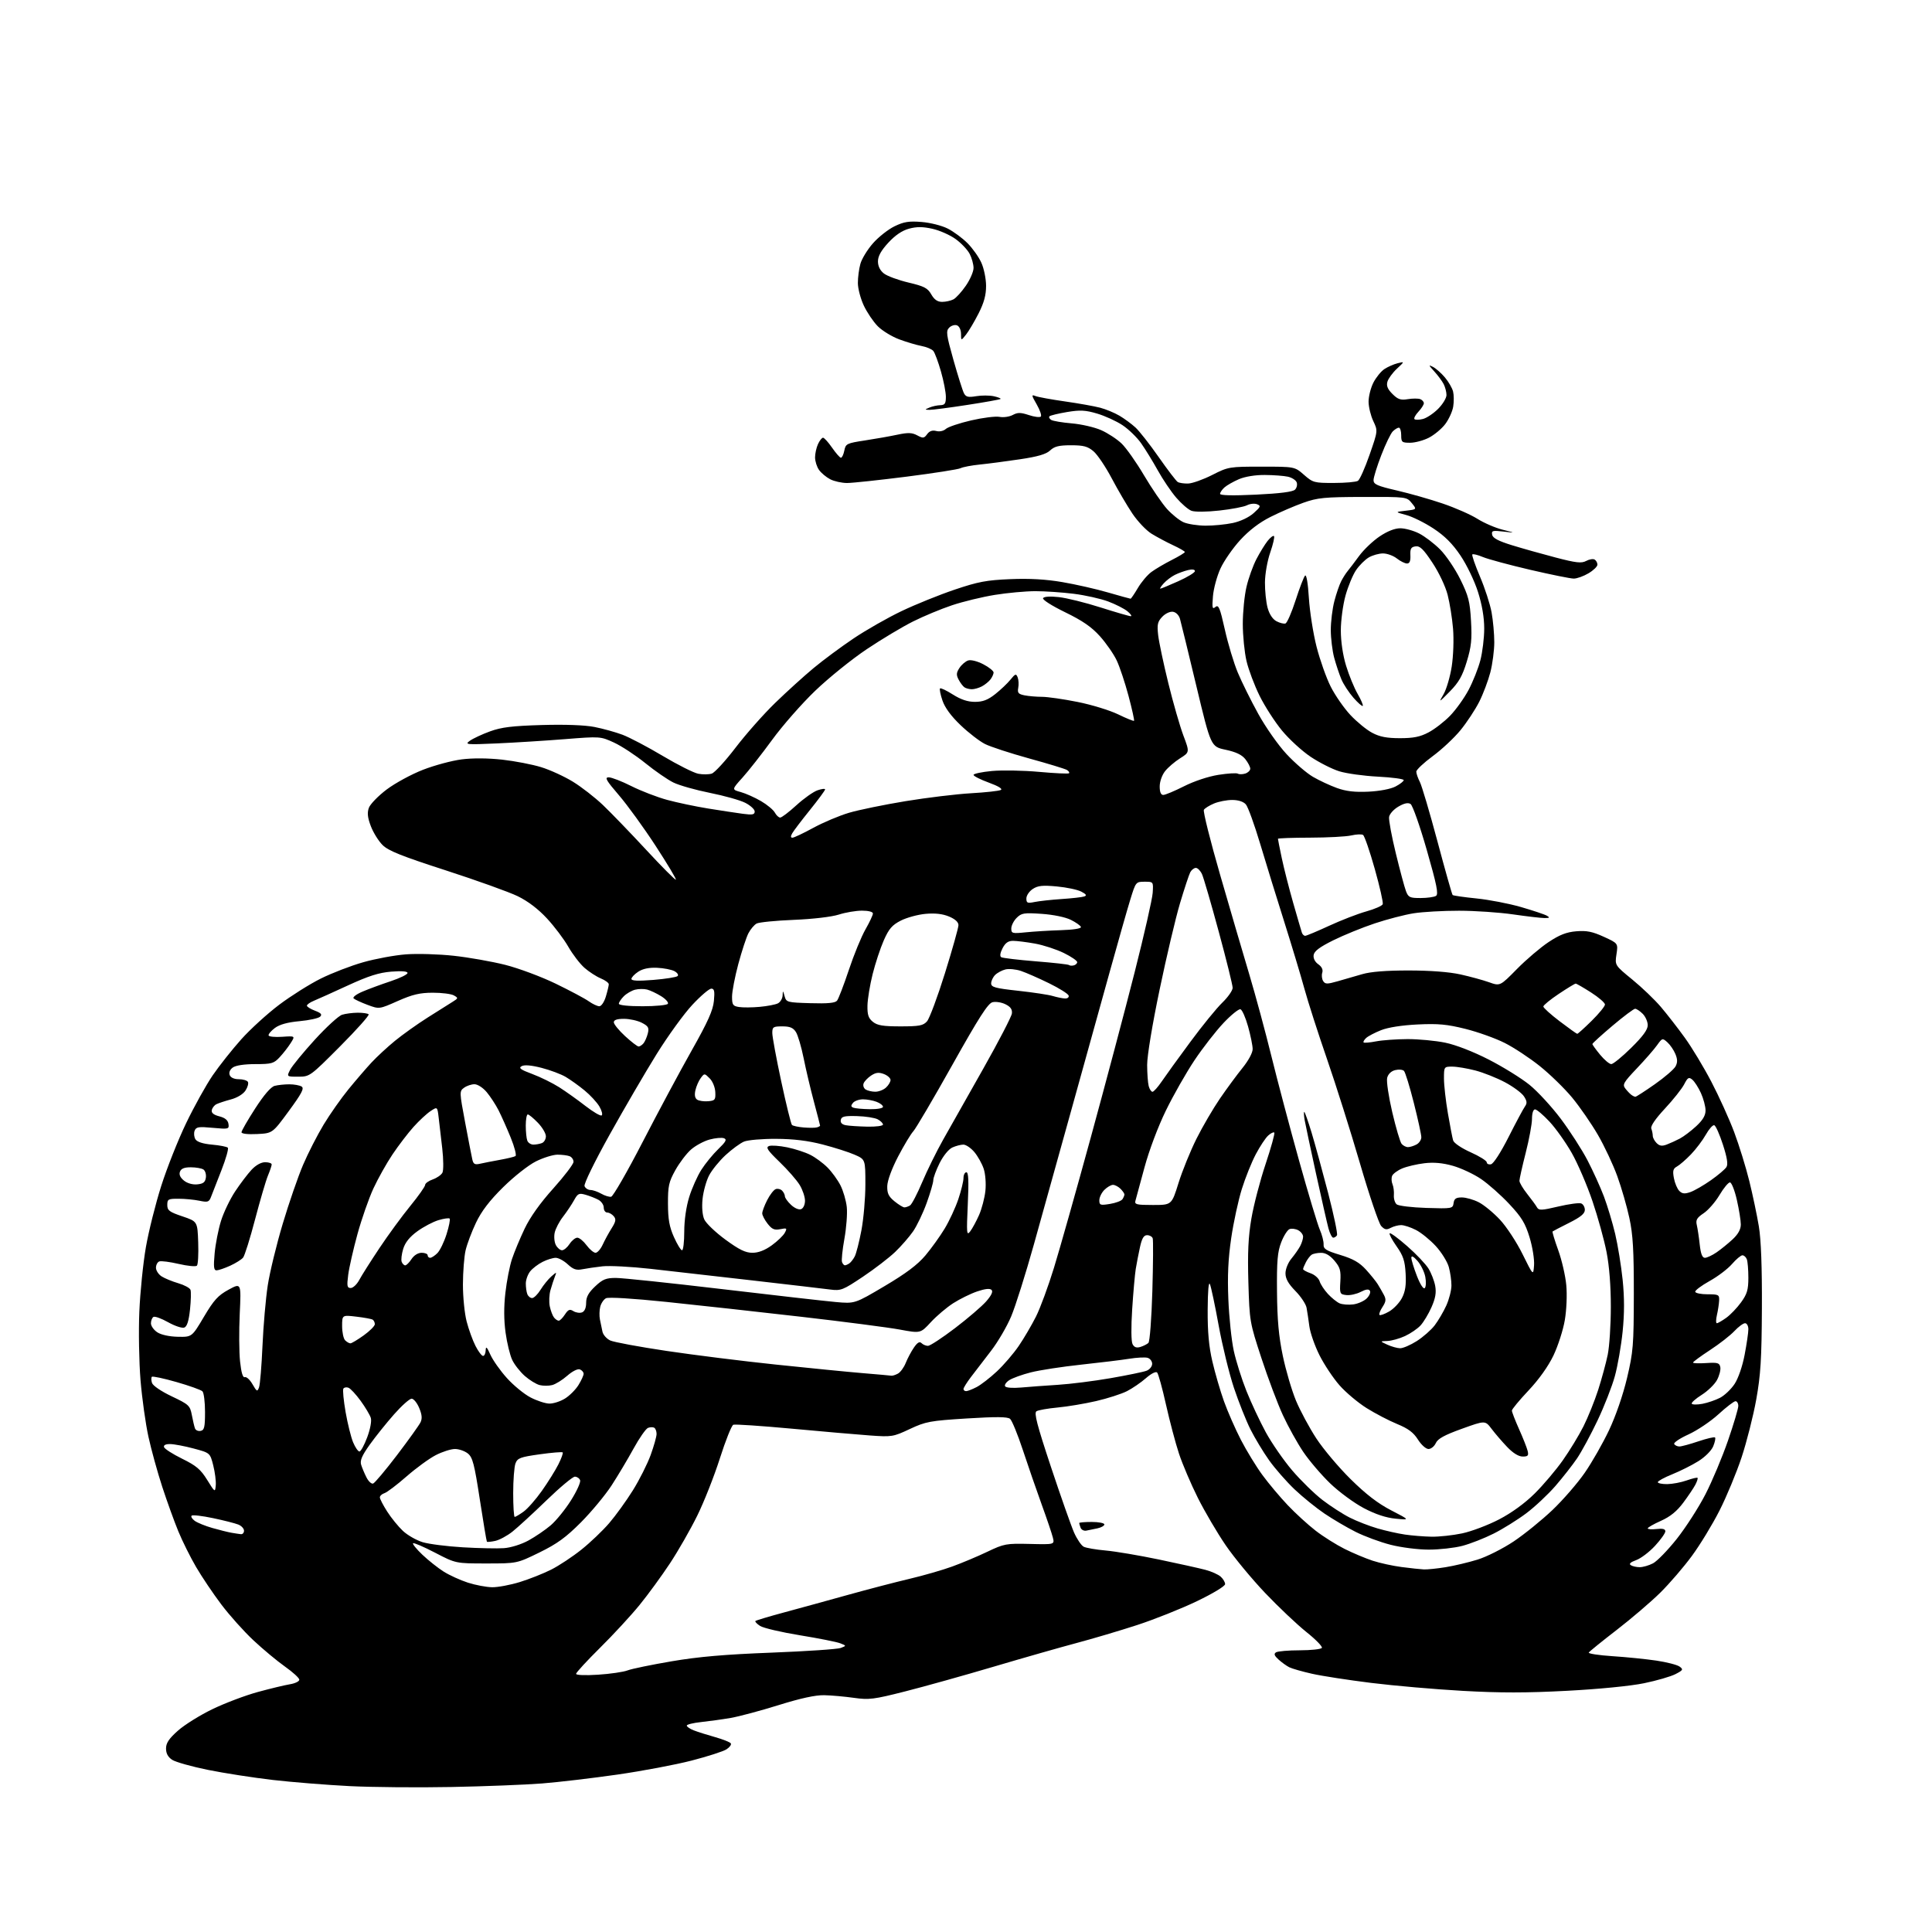 <?xml version="1.0" encoding="UTF-8" standalone="no"?>
<svg 
  version="1.1" 
  xmlns="http://www.w3.org/2000/svg" 
  xmlns:xlink="http://www.w3.org/1999/xlink" 
  xmlns:svg="http://www.w3.org/2000/svg"
  xmlns:rdf="http://www.w3.org/1999/02/22-rdf-syntax-ns#"
  xmlns:cc="http://creativecommons.org/ns#"
  xmlns:dc="http://purl.org/dc/elements/1.1/"
  viewBox="0 0 768 768"
  width="768"
  height="768"
>
<style>svg {background-color: white; }</style>"
<path stroke="none" fill="black" fill-rule="evenodd" d="M179.50,710.36C166.30,710.62 148.07,710.46 139.00,710.01C129.93,709.55 116.17,708.45 108.44,707.56C100.70,706.66 89.09,704.86 82.64,703.55C76.18,702.24 69.80,700.44 68.45,699.56C66.78,698.47 66.00,697.03 66.00,695.06C66.00,692.87 67.15,691.15 70.75,687.95C73.36,685.63 79.55,681.77 84.50,679.39C89.45,677.00 97.55,673.94 102.50,672.59C107.45,671.24 113.19,669.86 115.25,669.52C117.31,669.19 118.99,668.37 118.98,667.70C118.97,667.04 116.41,664.70 113.29,662.50C110.18,660.30 104.54,655.61 100.76,652.07C96.98,648.54 91.23,642.12 87.98,637.81C84.73,633.50 80.22,626.80 77.95,622.91C75.68,619.03 72.50,612.65 70.89,608.73C69.27,604.81 66.40,596.85 64.50,591.05C62.61,585.25 60.13,576.29 59.01,571.15C57.88,566.01 56.46,555.89 55.86,548.65C55.27,541.42 55.05,529.15 55.39,521.40C55.72,513.64 56.89,502.12 57.99,495.79C59.09,489.47 61.84,478.49 64.10,471.40C66.36,464.30 70.81,453.09 73.99,446.48C77.17,439.87 81.92,431.32 84.54,427.48C87.17,423.64 92.29,417.19 95.91,413.14C99.53,409.09 106.33,402.91 111.00,399.39C115.67,395.88 123.10,391.20 127.50,389.01C131.90,386.82 139.49,383.89 144.37,382.51C149.26,381.12 156.91,379.71 161.37,379.37C165.84,379.03 174.37,379.28 180.32,379.93C186.26,380.57 195.49,382.20 200.82,383.54C206.14,384.88 215.17,388.25 220.87,391.01C226.58,393.78 232.50,396.93 234.03,398.02C235.56,399.11 237.46,400.00 238.25,400.00C239.05,400.00 240.20,398.29 240.84,396.13C241.48,394.01 242.00,391.81 242.00,391.26C242.00,390.70 240.56,389.65 238.80,388.92C237.05,388.19 234.13,386.30 232.33,384.72C230.53,383.14 227.65,379.38 225.92,376.36C224.20,373.35 220.38,368.28 217.43,365.10C213.94,361.33 209.87,358.24 205.79,356.25C202.33,354.57 189.47,349.96 177.22,345.99C159.56,340.28 154.34,338.19 152.06,335.90C150.47,334.32 148.38,330.95 147.42,328.43C146.13,325.06 145.92,323.13 146.61,321.17C147.12,319.70 150.31,316.41 153.69,313.85C157.08,311.30 163.59,307.76 168.17,305.99C172.75,304.21 179.65,302.36 183.50,301.87C187.86,301.31 193.94,301.35 199.61,301.97C204.62,302.53 211.60,303.87 215.12,304.96C218.65,306.04 224.31,308.64 227.71,310.72C231.11,312.80 236.50,316.99 239.69,320.03C242.89,323.08 250.62,331.09 256.87,337.83C263.12,344.58 268.43,349.91 268.66,349.67C268.90,349.43 265.27,343.38 260.60,336.21C255.93,329.04 249.36,319.98 246.01,316.09C240.95,310.21 240.26,309.00 241.98,309.00C243.12,309.00 247.17,310.57 250.98,312.49C254.80,314.41 261.20,316.88 265.21,317.97C269.22,319.06 276.55,320.60 281.50,321.40C286.45,322.20 292.64,323.14 295.25,323.49C299.14,324.01 300.00,323.84 300.00,322.58C300.00,321.73 298.31,320.18 296.25,319.13C294.19,318.08 287.87,316.31 282.20,315.18C276.54,314.05 270.01,312.20 267.70,311.07C265.39,309.94 260.35,306.46 256.50,303.34C252.65,300.23 247.06,296.56 244.09,295.19C238.70,292.72 238.60,292.71 224.59,293.82C216.84,294.44 204.65,295.20 197.50,295.52C185.26,296.06 184.64,295.99 186.80,294.45C188.07,293.55 191.67,291.87 194.80,290.73C199.32,289.08 203.57,288.56 215.35,288.21C224.65,287.94 232.47,288.23 236.30,288.98C239.66,289.64 244.68,291.03 247.45,292.07C250.23,293.12 257.42,296.89 263.42,300.47C269.43,304.05 275.80,307.25 277.59,307.58C279.37,307.92 281.77,307.89 282.93,307.52C284.09,307.15 288.36,302.50 292.42,297.18C296.49,291.85 303.56,283.86 308.15,279.41C312.74,274.96 319.60,268.74 323.38,265.60C327.16,262.45 334.33,257.14 339.31,253.79C344.29,250.44 352.90,245.54 358.43,242.90C363.97,240.26 373.45,236.43 379.50,234.39C388.84,231.24 392.17,230.61 401.62,230.22C409.24,229.90 415.73,230.27 422.27,231.39C427.52,232.28 435.69,234.13 440.42,235.51C445.16,236.88 449.21,238.00 449.42,238.00C449.63,238.00 450.93,236.09 452.31,233.75C453.68,231.41 456.11,228.54 457.70,227.37C459.29,226.20 462.94,224.05 465.80,222.60C468.66,221.15 471.00,219.73 471.00,219.44C471.00,219.15 468.86,217.91 466.25,216.70C463.64,215.48 459.80,213.43 457.72,212.14C455.64,210.85 452.23,207.26 450.14,204.15C448.05,201.04 444.35,194.73 441.92,190.13C439.49,185.53 436.23,180.69 434.67,179.38C432.37,177.44 430.72,177.00 425.74,177.00C420.95,177.00 419.16,177.44 417.44,179.06C415.85,180.55 412.54,181.52 405.38,182.58C399.94,183.39 392.80,184.33 389.50,184.66C386.20,184.99 382.76,185.65 381.86,186.11C380.95,186.58 371.29,188.09 360.38,189.48C349.47,190.86 338.83,192.00 336.72,192.00C334.62,192.00 331.60,191.33 330.01,190.51C328.42,189.68 326.42,188.01 325.56,186.78C324.70,185.56 324.00,183.33 324.00,181.82C324.00,180.32 324.52,177.95 325.16,176.55C325.80,175.15 326.70,174.00 327.17,174.00C327.64,174.00 329.25,175.78 330.76,177.96C332.27,180.14 333.85,181.94 334.27,181.96C334.70,181.98 335.31,180.71 335.63,179.12C336.17,176.39 336.58,176.19 343.85,175.08C348.06,174.44 353.87,173.41 356.76,172.79C360.98,171.90 362.54,171.95 364.61,173.06C366.92,174.30 367.35,174.25 368.55,172.59C369.48,171.33 370.63,170.93 372.17,171.33C373.48,171.68 375.08,171.33 376.00,170.50C376.86,169.72 381.38,168.20 386.03,167.12C390.69,166.04 395.77,165.41 397.32,165.71C398.87,166.01 401.23,165.68 402.56,164.97C404.54,163.91 405.70,163.91 408.99,165.00C411.20,165.73 413.34,166.00 413.74,165.59C414.14,165.19 413.41,163.03 412.12,160.78C410.00,157.10 409.95,156.77 411.63,157.44C412.66,157.84 417.94,158.81 423.36,159.58C428.78,160.35 435.08,161.48 437.36,162.08C439.64,162.69 443.07,164.11 445.00,165.25C446.93,166.39 449.78,168.48 451.34,169.91C452.90,171.33 457.06,176.64 460.60,181.70C464.13,186.76 467.54,191.21 468.16,191.60C468.78,191.98 470.65,192.26 472.32,192.21C473.98,192.16 478.28,190.63 481.87,188.81C488.27,185.56 488.64,185.50 501.52,185.50C514.65,185.50 514.65,185.50 518.36,188.75C521.91,191.86 522.43,192.00 530.28,191.98C534.80,191.98 539.09,191.60 539.80,191.14C540.52,190.69 542.60,186.03 544.42,180.79C547.74,171.26 547.74,171.26 545.90,167.38C544.89,165.25 544.05,161.79 544.03,159.71C544.02,157.63 544.87,154.21 545.94,152.11C547.01,150.02 548.99,147.58 550.34,146.70C551.69,145.81 554.05,144.77 555.59,144.39C558.38,143.69 558.38,143.69 555.27,146.59C553.56,148.19 551.87,150.51 551.52,151.73C551.05,153.36 551.59,154.68 553.51,156.60C555.68,158.77 556.77,159.14 559.63,158.67C561.55,158.36 563.76,158.36 564.56,158.66C565.35,158.96 566.00,159.70 566.00,160.29C566.00,160.89 565.02,162.41 563.83,163.68C562.64,164.95 561.94,166.27 562.28,166.62C562.63,166.96 564.12,166.93 565.61,166.56C567.10,166.19 569.82,164.38 571.66,162.54C573.50,160.70 575.00,158.23 575.00,157.03C575.00,155.84 574.50,153.89 573.88,152.68C573.26,151.48 571.57,149.20 570.13,147.62C567.84,145.11 567.78,144.88 569.64,145.85C570.82,146.46 572.96,148.35 574.39,150.05C575.83,151.76 577.28,154.27 577.62,155.63C577.96,156.99 577.99,159.70 577.67,161.65C577.35,163.59 575.92,166.72 574.49,168.60C573.06,170.48 570.13,172.91 567.98,174.01C565.84,175.10 562.49,176.00 560.54,176.00C557.27,176.00 557.00,175.77 557.00,173.00C557.00,171.35 556.58,170.00 556.07,170.00C555.56,170.00 554.47,170.67 553.64,171.50C552.82,172.32 550.76,176.58 549.07,180.97C547.38,185.35 546.00,189.81 546.00,190.88C546.00,192.52 547.48,193.17 555.25,194.97C560.34,196.15 568.55,198.48 573.50,200.17C578.45,201.85 584.64,204.57 587.26,206.22C589.87,207.87 594.37,209.82 597.26,210.55C602.50,211.88 602.50,211.88 597.65,211.31C593.33,210.80 592.84,210.94 593.16,212.58C593.41,213.90 595.64,215.07 601.01,216.73C605.13,218.00 612.95,220.20 618.38,221.62C626.58,223.76 628.65,223.99 630.54,222.98C631.79,222.31 633.30,222.07 633.90,222.44C634.51,222.81 635.00,223.72 635.00,224.46C635.00,225.20 633.40,226.75 631.44,227.90C629.49,229.06 626.85,230.00 625.59,230.00C624.33,230.00 616.53,228.42 608.26,226.50C599.99,224.57 591.55,222.29 589.50,221.44C587.46,220.58 585.56,220.11 585.28,220.39C585.00,220.67 586.37,224.63 588.31,229.20C590.26,233.76 592.34,240.17 592.93,243.43C593.52,246.70 594.00,252.03 594.00,255.29C594.00,258.55 593.29,263.94 592.43,267.28C591.56,270.61 589.58,275.88 588.01,278.98C586.45,282.07 583.12,287.13 580.61,290.21C578.10,293.29 573.11,297.96 569.52,300.59C565.94,303.23 563.00,306.00 563.00,306.74C563.00,307.49 563.64,309.33 564.41,310.83C565.19,312.33 568.33,322.95 571.40,334.43C574.46,345.91 577.18,355.52 577.44,355.78C577.70,356.03 581.98,356.65 586.94,357.15C591.91,357.65 599.88,359.19 604.65,360.57C609.43,361.96 614.05,363.50 614.92,364.01C616.19,364.76 616.01,364.94 614.00,364.94C612.62,364.94 607.00,364.28 601.50,363.49C596.00,362.69 586.33,362.03 580.00,362.03C573.67,362.02 565.58,362.48 562.00,363.04C558.42,363.60 551.45,365.41 546.50,367.06C541.55,368.71 534.12,371.74 530.00,373.78C524.56,376.48 522.42,378.09 522.19,379.65C522.00,380.97 522.72,382.39 524.04,383.31C525.44,384.30 525.99,385.46 525.62,386.66C525.30,387.67 525.46,389.16 525.97,389.97C526.77,391.25 527.54,391.26 531.70,390.08C534.34,389.34 538.75,388.06 541.50,387.25C544.83,386.27 551.01,385.77 560.00,385.78C568.52,385.78 576.08,386.36 580.50,387.34C584.35,388.19 589.48,389.59 591.90,390.45C596.30,392.02 596.30,392.02 603.01,385.20C606.70,381.45 612.35,376.64 615.56,374.51C619.96,371.59 622.68,370.53 626.60,370.20C630.72,369.86 633.01,370.32 637.52,372.38C643.23,374.99 643.23,374.99 642.57,379.35C641.92,383.71 641.92,383.71 648.88,389.40C652.71,392.53 657.82,397.43 660.25,400.30C662.68,403.16 666.95,408.65 669.73,412.50C672.52,416.35 677.27,424.23 680.28,430.00C683.30,435.77 687.38,444.77 689.35,450.00C691.31,455.23 694.03,464.00 695.38,469.50C696.74,475.00 698.44,483.10 699.17,487.50C700.05,492.79 700.46,503.79 700.38,520.00C700.28,540.26 699.89,546.55 698.13,556.35C696.96,562.86 694.33,573.21 692.30,579.35C690.26,585.48 686.31,595.01 683.51,600.51C680.72,606.02 675.78,614.12 672.55,618.51C669.32,622.91 663.68,629.46 660.01,633.09C656.34,636.71 648.55,643.38 642.69,647.90C636.84,652.42 631.83,656.47 631.56,656.91C631.29,657.35 635.54,658.00 641.02,658.36C646.49,658.71 654.34,659.51 658.46,660.12C662.57,660.73 666.71,661.80 667.66,662.49C669.22,663.63 669.06,663.92 666.02,665.49C664.18,666.44 658.58,668.07 653.58,669.10C648.24,670.21 635.61,671.45 622.92,672.12C606.84,672.97 596.25,672.98 581.42,672.14C570.46,671.53 554.11,670.10 545.07,668.98C536.04,667.86 525.46,666.23 521.57,665.35C517.68,664.48 513.60,663.31 512.50,662.76C511.40,662.20 509.48,660.82 508.24,659.69C506.55,658.15 506.29,657.43 507.24,656.83C507.93,656.39 512.19,656.02 516.69,656.02C521.20,656.01 525.14,655.58 525.46,655.06C525.78,654.54 523.00,651.69 519.27,648.72C515.55,645.74 508.18,638.77 502.90,633.22C497.62,627.66 490.57,619.14 487.24,614.27C483.90,609.40 478.93,600.93 476.18,595.46C473.44,589.98 470.06,582.06 468.67,577.86C467.28,573.65 464.96,564.88 463.50,558.36C462.05,551.84 460.46,546.10 459.98,545.60C459.47,545.08 457.62,546.01 455.52,547.85C453.56,549.57 450.16,551.90 447.98,553.01C445.80,554.12 440.30,555.89 435.76,556.94C431.22,557.99 424.32,559.15 420.42,559.51C416.53,559.87 412.75,560.54 412.02,560.99C410.98,561.63 412.20,566.35 417.78,583.15C421.68,594.89 425.82,606.63 426.97,609.24C428.13,611.84 429.85,614.37 430.79,614.85C431.73,615.33 435.65,616.01 439.50,616.35C443.35,616.69 452.88,618.30 460.69,619.93C468.49,621.56 476.81,623.41 479.19,624.04C481.56,624.67 484.29,625.89 485.25,626.75C486.21,627.61 487.00,628.94 487.00,629.71C487.00,630.52 482.18,633.43 475.75,636.52C469.56,639.49 458.88,643.75 452.00,645.99C445.12,648.23 434.32,651.43 428.00,653.11C421.68,654.79 406.82,659.03 395.00,662.53C383.18,666.03 367.32,670.46 359.78,672.37C347.32,675.54 345.45,675.77 339.45,674.92C335.82,674.41 330.52,673.93 327.68,673.87C324.16,673.79 318.32,675.06 309.50,677.81C302.35,680.04 293.80,682.33 290.50,682.90C287.20,683.47 281.91,684.20 278.75,684.54C275.59,684.87 273.00,685.51 273.00,685.95C273.00,686.39 274.24,687.24 275.75,687.83C277.26,688.43 281.08,689.64 284.23,690.52C287.38,691.41 290.21,692.53 290.51,693.02C290.82,693.51 290.04,694.58 288.78,695.39C287.53,696.20 281.30,698.21 274.95,699.85C268.60,701.50 255.32,704.00 245.45,705.42C235.58,706.84 222.10,708.43 215.50,708.95C208.90,709.47 192.70,710.11 179.50,710.36zM237.75,665.72C242.56,665.41 247.85,664.64 249.50,664.00C251.15,663.37 259.02,661.75 267.00,660.39C277.67,658.57 288.16,657.66 306.70,656.95C320.56,656.41 332.93,655.58 334.20,655.09C336.50,654.21 336.50,654.21 334.00,653.23C332.62,652.69 325.43,651.26 318.00,650.05C310.57,648.84 303.45,647.17 302.16,646.34C300.88,645.52 300.04,644.63 300.29,644.37C300.55,644.12 305.65,642.59 311.63,640.98C317.61,639.37 329.02,636.23 337.00,634.01C344.98,631.79 356.02,628.91 361.54,627.61C367.06,626.31 374.71,624.11 378.54,622.71C382.37,621.32 388.65,618.68 392.50,616.84C399.14,613.67 400.00,613.51 409.36,613.74C419.21,613.98 419.21,613.98 418.54,611.24C418.17,609.73 416.16,603.77 414.06,598.00C411.97,592.23 408.60,582.47 406.57,576.32C404.54,570.18 402.27,564.64 401.51,564.01C400.51,563.17 395.97,563.14 384.32,563.86C369.67,564.78 368.00,565.09 361.66,568.06C355.03,571.17 354.54,571.25 345.66,570.61C340.62,570.24 326.65,569.03 314.62,567.91C302.59,566.80 292.18,566.10 291.50,566.36C290.82,566.62 288.43,572.61 286.18,579.67C283.93,586.73 279.88,597.00 277.17,602.50C274.46,608.00 269.57,616.55 266.29,621.50C263.02,626.45 257.60,633.88 254.24,638.00C250.89,642.12 243.84,649.77 238.57,654.98C233.31,660.19 229.00,664.87 229.00,665.38C229.00,665.91 232.69,666.05 237.75,665.72zM195.64,630.95C197.92,630.98 202.87,630.05 206.64,628.89C210.42,627.72 216.03,625.50 219.12,623.94C222.21,622.38 227.61,618.81 231.12,616.00C234.63,613.20 239.60,608.46 242.17,605.46C244.74,602.47 248.98,596.60 251.58,592.43C254.18,588.26 257.36,581.93 258.65,578.38C259.94,574.82 261.00,571.06 261.00,570.01C261.00,568.97 260.59,567.87 260.09,567.56C259.59,567.25 258.47,567.27 257.60,567.60C256.74,567.93 254.14,571.65 251.84,575.85C249.53,580.06 245.60,586.65 243.10,590.50C240.59,594.35 235.12,600.94 230.95,605.14C224.94,611.17 221.47,613.69 214.42,617.14C205.50,621.50 205.50,621.50 193.34,621.50C181.18,621.50 181.18,621.50 172.95,617.22C168.43,614.87 164.49,613.18 164.20,613.47C163.91,613.76 165.58,615.82 167.92,618.04C170.26,620.26 174.05,623.27 176.34,624.72C178.63,626.17 182.97,628.15 186.00,629.13C189.03,630.10 193.37,630.92 195.64,630.95zM566.00,623.87C567.38,623.93 571.28,623.53 574.68,622.98C578.08,622.43 583.79,621.07 587.38,619.96C590.97,618.85 597.42,615.60 601.71,612.74C605.99,609.87 612.94,604.24 617.15,600.23C621.36,596.21 627.13,589.56 629.97,585.44C632.82,581.33 637.16,573.72 639.62,568.52C642.29,562.87 645.17,554.53 646.77,547.79C649.23,537.37 649.44,534.80 649.47,514.50C649.49,497.01 649.13,490.80 647.70,484.18C646.72,479.60 644.56,472.12 642.90,467.55C641.25,462.98 637.78,455.59 635.20,451.14C632.61,446.68 628.02,440.04 625.00,436.37C621.98,432.71 616.18,427.06 612.11,423.80C608.05,420.55 601.75,416.39 598.11,414.57C594.48,412.74 587.46,410.23 582.53,409.00C575.19,407.17 571.72,406.85 563.53,407.24C557.31,407.54 551.79,408.40 549.00,409.51C546.52,410.49 543.85,411.89 543.06,412.62C542.27,413.35 541.82,414.15 542.06,414.39C542.30,414.63 544.52,414.44 547.00,413.96C549.48,413.48 555.10,413.08 559.50,413.06C563.90,413.05 570.65,413.69 574.50,414.48C578.74,415.36 585.57,418.01 591.81,421.20C597.48,424.10 604.75,428.61 607.98,431.22C611.20,433.82 616.80,439.90 620.43,444.73C624.05,449.55 628.83,456.97 631.04,461.21C633.25,465.45 636.20,471.95 637.60,475.66C638.99,479.36 641.00,486.04 642.06,490.50C643.11,494.96 644.45,503.19 645.03,508.79C645.75,515.89 645.75,522.10 645.02,529.32C644.44,535.01 643.05,543.00 641.92,547.08C640.80,551.16 637.70,559.08 635.03,564.69C632.37,570.29 628.72,577.04 626.93,579.69C625.14,582.33 621.26,587.28 618.31,590.69C615.35,594.09 610.14,598.98 606.72,601.55C603.30,604.12 597.46,607.76 593.75,609.63C590.04,611.50 584.43,613.69 581.29,614.51C578.15,615.33 572.15,616.00 567.95,616.00C563.68,616.00 556.99,615.15 552.77,614.07C548.61,613.01 542.35,610.69 538.86,608.93C535.36,607.17 529.80,603.90 526.50,601.67C523.20,599.44 517.86,595.12 514.63,592.06C511.41,589.00 506.85,583.80 504.50,580.50C502.15,577.20 498.81,571.65 497.06,568.17C495.32,564.69 492.37,557.27 490.50,551.67C488.64,546.08 485.92,534.98 484.46,527.00C483.01,519.02 481.44,511.60 480.97,510.50C480.45,509.26 480.11,513.14 480.07,520.71C480.02,529.46 480.55,535.27 481.94,541.22C483.00,545.79 485.07,552.89 486.54,557.01C488.02,561.13 491.05,568.05 493.29,572.39C495.54,576.73 499.39,583.03 501.86,586.39C504.33,589.75 508.86,595.14 511.93,598.37C514.99,601.60 519.98,606.15 523.00,608.48C526.02,610.82 531.20,614.07 534.50,615.72C537.80,617.37 542.82,619.48 545.66,620.41C548.50,621.34 553.67,622.47 557.16,622.92C560.65,623.38 564.62,623.80 566.00,623.87zM651.80,622.98C653.06,622.99 655.44,622.31 657.08,621.46C658.72,620.61 662.98,616.22 666.56,611.71C670.13,607.19 675.26,599.23 677.94,594.00C680.63,588.77 684.66,579.16 686.91,572.64C689.16,566.12 691.00,559.93 691.00,558.89C691.00,557.85 690.50,557.00 689.89,557.00C689.28,557.00 686.24,559.33 683.14,562.17C680.04,565.01 674.67,568.62 671.21,570.20C667.75,571.77 665.19,573.49 665.52,574.03C665.85,574.56 666.78,575.00 667.59,575.00C668.40,575.00 671.80,574.08 675.15,572.95C678.50,571.82 681.47,571.13 681.75,571.42C682.04,571.70 681.71,573.28 681.03,574.93C680.32,576.64 677.80,579.17 675.14,580.83C672.59,582.43 667.91,584.77 664.75,586.05C661.59,587.32 659.00,588.74 659.00,589.18C659.00,589.63 660.69,589.98 662.75,589.96C664.81,589.93 668.28,589.28 670.46,588.50C672.64,587.73 674.59,587.26 674.79,587.46C675.00,587.66 674.62,588.88 673.95,590.16C673.28,591.45 671.11,594.68 669.12,597.35C666.57,600.77 663.94,602.90 660.25,604.55C657.36,605.84 655.00,607.19 655.00,607.55C655.00,607.92 656.58,608.03 658.50,607.81C660.94,607.53 662.00,607.80 662.00,608.72C662.00,609.45 660.15,612.05 657.90,614.49C655.64,616.94 652.27,619.50 650.41,620.17C648.14,620.99 647.43,621.65 648.26,622.18C648.94,622.62 650.53,622.98 651.80,622.98zM200.29,615.42C203.05,615.23 207.17,613.94 210.05,612.38C212.79,610.88 216.78,608.16 218.93,606.33C221.07,604.50 224.70,600.03 226.98,596.41C229.27,592.78 230.90,589.19 230.60,588.41C230.31,587.63 229.36,587.00 228.51,587.00C227.66,587.00 222.58,591.24 217.23,596.42C211.88,601.60 205.79,607.19 203.70,608.85C201.61,610.51 198.54,612.16 196.88,612.53C195.22,612.89 193.72,613.03 193.55,612.85C193.39,612.66 192.12,605.09 190.73,596.04C188.58,582.00 187.88,579.32 185.99,577.79C184.77,576.81 182.46,576.00 180.86,576.00C179.25,576.00 175.81,577.10 173.22,578.44C170.62,579.78 165.39,583.60 161.59,586.92C157.79,590.25 153.85,593.23 152.84,593.55C151.83,593.87 151.00,594.63 151.00,595.23C151.00,595.83 152.32,598.39 153.94,600.91C155.56,603.44 158.38,606.89 160.19,608.58C162.01,610.28 165.53,612.28 168.00,613.04C170.47,613.79 177.68,614.71 184.00,615.08C190.32,615.45 197.65,615.61 200.29,615.42zM569.00,610.86C572.02,610.92 577.54,610.32 581.24,609.54C584.95,608.75 591.56,606.25 595.92,603.98C600.92,601.38 606.14,597.58 610.05,593.71C613.46,590.33 618.49,584.40 621.22,580.53C623.95,576.67 627.65,570.58 629.45,567.00C631.25,563.42 633.88,556.90 635.30,552.50C636.71,548.10 638.42,541.80 639.10,538.50C639.77,535.20 640.33,526.65 640.33,519.50C640.34,511.26 639.72,503.28 638.63,497.72C637.69,492.89 635.17,483.77 633.03,477.47C630.89,471.16 627.20,462.57 624.82,458.37C622.44,454.17 618.45,448.55 615.95,445.87C613.45,443.19 610.86,441.00 610.20,441.00C609.48,441.00 609.00,442.51 608.99,444.75C608.99,446.81 607.86,452.90 606.49,458.28C605.12,463.66 604.00,468.66 604.00,469.39C604.00,470.12 605.39,472.47 607.09,474.61C608.79,476.75 610.55,479.15 610.99,479.96C611.70,481.22 612.82,481.17 619.44,479.61C623.64,478.62 627.73,478.07 628.54,478.38C629.34,478.68 630.00,479.84 630.00,480.95C630.00,482.43 628.32,483.82 623.75,486.10C620.31,487.83 617.35,489.37 617.17,489.53C616.99,489.69 618.00,493.04 619.42,496.97C620.84,500.89 622.28,507.14 622.62,510.85C622.98,514.68 622.73,520.68 622.04,524.75C621.38,528.68 619.34,535.02 617.52,538.83C615.44,543.17 611.73,548.37 607.60,552.75C603.97,556.60 601.00,560.19 601.00,560.73C601.00,561.28 602.28,564.60 603.85,568.11C605.43,571.63 606.96,575.51 607.26,576.75C607.72,578.63 607.40,579.00 605.29,579.00C603.67,579.00 601.46,577.64 599.13,575.20C597.13,573.11 594.35,569.88 592.94,568.01C590.38,564.62 590.38,564.62 581.10,567.97C574.18,570.46 571.54,571.91 570.75,573.66C570.16,574.95 568.86,576.00 567.85,576.00C566.83,576.00 564.98,574.35 563.65,572.24C561.88,569.44 559.79,567.87 555.39,566.07C552.15,564.74 546.69,561.89 543.25,559.74C539.81,557.58 534.95,553.50 532.46,550.66C529.96,547.82 526.39,542.45 524.52,538.73C522.65,535.01 520.84,529.84 520.49,527.23C520.15,524.63 519.65,521.31 519.38,519.85C519.11,518.39 517.11,515.39 514.94,513.18C512.12,510.30 511.00,508.30 511.00,506.16C511.00,504.47 512.03,501.91 513.35,500.33C514.64,498.77 516.22,496.52 516.85,495.32C517.48,494.11 518.00,492.44 518.00,491.60C518.00,490.76 517.13,489.61 516.07,489.04C515.01,488.47 513.46,488.27 512.62,488.59C511.78,488.91 510.29,491.27 509.30,493.84C507.83,497.65 507.52,501.24 507.63,513.50C507.72,524.68 508.31,531.17 509.94,538.98C511.14,544.74 513.50,552.74 515.17,556.77C516.85,560.79 520.48,567.54 523.24,571.77C526.00,576.00 532.14,583.29 536.89,587.98C542.99,594.00 547.72,597.64 553.01,600.38C560.50,604.25 560.50,604.25 554.79,603.70C550.95,603.33 546.81,601.96 542.12,599.50C538.29,597.48 532.28,593.06 528.76,589.67C525.24,586.28 520.42,580.63 518.05,577.12C515.69,573.62 512.05,567.06 509.97,562.55C507.88,558.04 504.05,547.86 501.45,539.92C496.79,525.71 496.71,525.27 496.25,509.79C495.91,497.98 496.20,491.66 497.45,484.37C498.36,479.03 500.90,469.29 503.10,462.71C505.29,456.14 506.85,450.52 506.55,450.22C506.26,449.92 505.16,450.45 504.12,451.40C503.07,452.34 500.87,455.67 499.21,458.81C497.55,461.94 495.05,468.16 493.65,472.64C492.25,477.12 490.35,485.90 489.43,492.14C488.22,500.35 487.90,507.10 488.29,516.50C488.58,523.65 489.55,532.85 490.44,536.94C491.33,541.04 493.60,548.24 495.48,552.94C497.36,557.65 500.83,565.04 503.18,569.37C505.54,573.69 510.26,580.51 513.67,584.51C517.09,588.52 522.50,593.80 525.69,596.26C528.89,598.71 533.77,601.87 536.54,603.27C539.32,604.68 544.26,606.60 547.52,607.55C550.78,608.50 555.71,609.61 558.48,610.01C561.24,610.42 565.98,610.80 569.00,610.86zM95.75,609.86C96.44,609.94 97.00,609.32 97.00,608.48C97.00,607.64 95.99,606.54 94.75,606.04C93.51,605.54 88.98,604.38 84.67,603.48C80.36,602.57 76.54,602.13 76.17,602.50C75.80,602.86 76.36,603.79 77.41,604.56C78.46,605.32 81.60,606.60 84.41,607.40C87.21,608.20 90.62,609.05 92.00,609.29C93.38,609.53 95.06,609.79 95.75,609.86zM431.81,608.45C430.89,608.63 429.88,608.12 429.56,607.31C429.25,606.50 429.00,605.65 429.00,605.42C429.00,605.19 431.25,605.00 434.00,605.00C436.75,605.00 439.00,605.44 439.00,605.98C439.00,606.52 437.76,607.22 436.25,607.54C434.74,607.86 432.74,608.27 431.81,608.45zM204.60,603.00C204.92,603.00 206.50,602.07 208.09,600.93C209.69,599.80 212.96,596.09 215.37,592.68C217.78,589.28 220.74,584.54 221.95,582.15C223.15,579.76 223.93,577.60 223.68,577.35C223.43,577.10 219.31,577.44 214.53,578.11C206.81,579.19 205.72,579.60 204.91,581.73C204.41,583.05 204.00,588.38 204.00,593.57C204.00,598.75 204.27,603.00 204.60,603.00zM85.77,590.43C85.91,588.82 85.46,585.26 84.77,582.52C83.50,577.55 83.50,577.55 77.00,575.81C73.42,574.85 69.22,574.06 67.67,574.04C65.86,574.01 64.97,574.45 65.20,575.25C65.40,575.94 68.64,578.01 72.39,579.86C78.01,582.62 79.77,584.10 82.36,588.29C85.45,593.28 85.50,593.31 85.77,590.43zM148.31,589.74C148.96,589.53 153.24,584.44 157.82,578.43C162.39,572.42 166.59,566.56 167.15,565.42C167.89,563.90 167.75,562.34 166.63,559.67C165.79,557.65 164.43,556.00 163.62,556.00C162.80,556.00 159.65,558.81 156.62,562.25C153.59,565.69 149.25,571.09 146.99,574.26C143.88,578.62 143.04,580.57 143.56,582.26C143.94,583.49 144.90,585.77 145.69,587.31C146.47,588.86 147.65,589.95 148.31,589.74zM142.88,577.00C143.42,577.00 144.80,574.47 145.96,571.38C147.18,568.11 147.79,564.88 147.40,563.63C147.04,562.46 145.22,559.41 143.36,556.85C141.50,554.30 139.33,551.95 138.52,551.65C137.72,551.34 136.81,551.50 136.49,552.01C136.18,552.52 136.58,556.71 137.38,561.32C138.19,565.93 139.53,571.34 140.37,573.35C141.21,575.36 142.34,577.00 142.88,577.00zM79.75,568.80C81.22,568.51 81.50,567.32 81.50,561.28C81.50,557.33 81.04,553.63 80.47,553.07C79.90,552.50 75.27,550.85 70.18,549.39C65.09,547.93 60.68,546.99 60.37,547.30C60.07,547.60 60.09,548.70 60.42,549.73C60.76,550.82 64.08,553.08 68.25,555.06C75.08,558.30 75.54,558.73 76.26,562.50C76.68,564.70 77.24,567.10 77.51,567.82C77.78,568.55 78.78,568.99 79.75,568.80zM676.73,558.04C678.80,557.65 681.96,556.57 683.75,555.64C685.54,554.71 688.14,552.24 689.52,550.15C690.99,547.93 692.64,543.14 693.51,538.59C694.33,534.32 695.00,529.74 695.00,528.41C695.00,527.09 694.41,526.00 693.69,526.00C692.96,526.00 691.05,527.41 689.44,529.13C687.82,530.86 683.46,534.26 679.75,536.68C676.04,539.11 673.00,541.34 673.00,541.64C673.00,541.94 675.35,542.03 678.23,541.84C682.78,541.54 683.52,541.76 683.85,543.46C684.06,544.54 683.47,546.83 682.54,548.56C681.61,550.29 678.87,552.95 676.45,554.48C674.02,556.01 672.25,557.59 672.50,558.00C672.75,558.41 674.65,558.42 676.73,558.04zM218.38,557.95C219.97,557.98 222.76,557.08 224.58,555.95C226.41,554.82 228.82,552.41 229.95,550.58C231.08,548.76 232.00,546.74 232.00,546.10C232.00,545.46 231.33,544.68 230.50,544.36C229.64,544.03 227.52,545.09 225.48,546.88C223.55,548.58 220.85,550.25 219.48,550.59C218.12,550.94 215.88,550.94 214.52,550.59C213.15,550.25 210.50,548.62 208.63,546.98C206.76,545.33 204.50,542.47 203.62,540.60C202.73,538.74 201.54,533.87 200.98,529.78C200.29,524.85 200.26,519.49 200.90,513.92C201.42,509.29 202.60,503.25 203.52,500.50C204.43,497.75 206.69,492.32 208.54,488.44C210.72,483.85 214.71,478.24 219.93,472.44C224.34,467.52 227.97,462.76 227.98,461.86C227.99,460.95 227.29,459.94 226.42,459.61C225.55,459.27 223.39,459.00 221.61,459.00C219.84,459.00 215.99,460.20 213.05,461.66C210.05,463.16 204.34,467.66 200.02,471.92C194.59,477.28 191.42,481.43 189.22,486.03C187.51,489.62 185.65,494.57 185.08,497.03C184.51,499.49 184.04,505.57 184.02,510.54C184.01,515.51 184.67,522.16 185.50,525.32C186.32,528.48 187.90,532.85 189.02,535.03C190.13,537.21 191.48,539.00 192.02,539.00C192.56,539.00 193.03,537.99 193.07,536.75C193.13,535.01 193.54,535.40 194.93,538.50C195.92,540.70 198.87,544.89 201.50,547.80C204.13,550.72 208.35,554.18 210.89,555.50C213.43,556.83 216.80,557.93 218.38,557.95zM102.97,551.50C103.38,550.40 103.99,542.98 104.34,535.00C104.69,527.02 105.63,516.23 106.43,511.00C107.23,505.77 109.91,494.75 112.38,486.50C114.84,478.25 118.49,467.69 120.48,463.04C122.47,458.39 126.15,451.19 128.66,447.04C131.17,442.89 135.61,436.57 138.53,433.00C141.45,429.43 145.57,424.64 147.67,422.38C149.78,420.11 153.97,416.23 157.00,413.75C160.03,411.27 165.88,407.10 170.00,404.49C174.12,401.88 178.58,399.07 179.90,398.25C182.20,396.82 182.23,396.71 180.40,395.68C179.36,395.09 175.57,394.61 172.00,394.62C166.86,394.64 163.96,395.33 158.13,397.91C150.76,401.18 150.76,401.18 146.13,399.46C143.58,398.51 141.09,397.36 140.59,396.90C140.07,396.43 141.59,395.25 144.09,394.19C146.51,393.15 151.54,391.30 155.25,390.07C158.96,388.84 162.00,387.36 162.00,386.78C162.00,386.10 159.73,385.91 155.54,386.24C150.62,386.64 146.51,387.95 138.29,391.73C132.36,394.47 126.26,397.21 124.75,397.83C123.24,398.45 122.00,399.32 122.00,399.76C122.00,400.20 123.44,401.11 125.21,401.77C127.63,402.69 128.13,403.27 127.27,404.13C126.63,404.77 122.95,405.57 119.08,405.93C114.30,406.37 111.16,407.24 109.27,408.64C107.75,409.78 106.62,411.12 106.77,411.61C106.92,412.10 109.36,412.34 112.20,412.14C117.37,411.79 117.37,411.79 115.55,414.64C114.56,416.22 112.59,418.74 111.18,420.25C108.86,422.75 107.99,423.00 101.50,423.00C97.09,423.00 93.68,423.52 92.53,424.36C91.39,425.19 90.92,426.35 91.31,427.36C91.70,428.37 93.07,429.00 94.91,429.00C96.54,429.00 98.17,429.47 98.53,430.04C98.88,430.62 98.46,432.17 97.59,433.50C96.65,434.94 94.29,436.38 91.75,437.05C89.41,437.68 86.83,438.53 86.00,438.95C85.17,439.37 84.36,440.43 84.19,441.31C83.97,442.40 84.93,443.18 87.19,443.76C89.47,444.35 90.60,445.29 90.82,446.78C91.12,448.85 90.88,448.91 84.59,448.33C78.90,447.80 77.96,447.95 77.36,449.49C76.99,450.47 77.14,452.00 77.69,452.89C78.35,453.93 80.66,454.68 84.28,455.01C87.34,455.28 90.16,455.83 90.56,456.22C90.95,456.61 89.80,460.66 88.01,465.22C86.22,469.77 84.36,474.53 83.88,475.80C83.10,477.84 82.60,478.01 79.25,477.31C77.19,476.88 73.47,476.52 71.00,476.52C66.86,476.50 66.50,476.70 66.50,479.00C66.50,481.16 67.31,481.77 72.50,483.52C78.50,485.55 78.50,485.55 78.79,493.93C78.95,498.54 78.72,502.68 78.28,503.12C77.83,503.57 74.58,503.26 71.04,502.43C67.51,501.61 64.03,501.16 63.31,501.44C62.59,501.71 62.00,502.84 62.00,503.95C62.00,505.05 63.01,506.60 64.25,507.39C65.49,508.18 68.46,509.40 70.85,510.10C73.25,510.80 75.44,511.98 75.72,512.71C76.00,513.44 75.91,516.98 75.53,520.58C75.04,525.14 74.35,527.31 73.26,527.73C72.40,528.06 69.51,527.11 66.84,525.61C64.18,524.11 61.55,523.16 61.00,523.50C60.45,523.84 60.00,524.98 60.00,526.04C60.00,527.09 61.14,528.70 62.53,529.61C64.05,530.61 67.31,531.32 70.68,531.39C76.29,531.50 76.29,531.50 81.06,523.45C85.03,516.76 86.68,514.95 90.86,512.67C95.88,509.94 95.88,509.94 95.30,522.24C94.98,529.01 95.04,537.54 95.43,541.21C95.91,545.68 96.53,547.74 97.32,547.44C97.97,547.20 99.34,548.46 100.37,550.25C102.07,553.22 102.30,553.33 102.97,551.50zM384.05,553.00C384.63,553.00 386.50,552.28 388.21,551.39C389.92,550.51 393.55,547.70 396.29,545.14C399.02,542.59 402.94,538.02 404.99,535.00C407.05,531.98 410.11,526.75 411.80,523.40C413.50,520.04 416.72,511.29 418.97,503.96C421.23,496.63 427.82,473.28 433.63,452.06C439.44,430.85 447.28,401.32 451.05,386.44C454.83,371.56 458.05,357.38 458.21,354.94C458.50,350.50 458.50,350.50 455.00,350.50C451.54,350.50 451.48,350.58 449.34,357.50C448.15,361.35 444.50,374.18 441.22,386.00C437.94,397.82 431.13,422.35 426.08,440.50C421.03,458.65 414.23,483.04 410.98,494.71C407.72,506.37 403.67,519.22 401.97,523.26C400.28,527.30 396.65,533.50 393.90,537.05C391.16,540.60 387.58,545.26 385.96,547.40C384.33,549.55 383.00,551.68 383.00,552.15C383.00,552.62 383.47,553.00 384.05,553.00zM405.83,551.57C408.95,551.29 415.55,550.80 420.50,550.49C425.45,550.18 434.90,548.99 441.50,547.84C448.10,546.69 454.51,545.37 455.75,544.90C457.00,544.43 458.00,543.20 458.00,542.14C458.00,541.09 457.16,540.01 456.13,539.74C455.11,539.48 451.84,539.65 448.88,540.13C445.92,540.61 437.32,541.66 429.77,542.47C422.22,543.28 413.22,544.66 409.77,545.54C406.32,546.42 402.47,547.81 401.22,548.62C399.96,549.43 399.21,550.54 399.55,551.08C399.91,551.66 402.57,551.86 405.83,551.57zM354.32,546.86C354.76,546.94 355.94,546.57 356.93,546.04C357.92,545.51 359.32,543.60 360.04,541.79C360.76,539.98 362.23,537.23 363.30,535.67C364.69,533.65 365.55,533.15 366.32,533.92C366.92,534.52 368.07,535.00 368.89,535.00C369.71,535.00 374.54,531.83 379.62,527.96C384.70,524.09 390.28,519.31 392.01,517.34C394.10,514.95 394.82,513.42 394.16,512.76C393.49,512.09 391.58,512.30 388.43,513.37C385.84,514.25 381.56,516.36 378.93,518.04C376.30,519.73 372.30,523.12 370.03,525.58C365.91,530.05 365.91,530.05 357.71,528.53C353.19,527.69 335.55,525.40 318.50,523.44C301.45,521.48 277.38,518.82 265.00,517.54C251.43,516.14 241.85,515.55 240.87,516.08C239.97,516.56 238.94,518.08 238.60,519.47C238.25,520.86 238.20,523.12 238.48,524.50C238.77,525.88 239.21,528.05 239.48,529.33C239.74,530.61 241.15,532.20 242.60,532.87C244.06,533.53 254.09,535.39 264.88,537.00C275.67,538.61 295.30,541.07 308.50,542.45C321.70,543.84 337.23,545.37 343.00,545.85C348.77,546.33 353.87,546.78 354.32,546.86zM453.31,535.44C454.51,535.07 455.95,534.35 456.50,533.84C457.06,533.32 457.75,524.25 458.08,513.20C458.39,502.37 458.46,492.94 458.22,492.25C457.98,491.56 456.98,491.00 455.99,491.00C454.67,491.00 453.93,492.24 453.16,495.75C452.59,498.36 451.83,502.26 451.48,504.42C451.13,506.57 450.49,513.77 450.06,520.42C449.60,527.54 449.65,533.24 450.20,534.30C450.85,535.57 451.76,535.90 453.31,535.44zM556.55,535.95C557.68,535.98 560.66,534.70 563.17,533.11C565.68,531.51 568.90,528.69 570.32,526.83C571.74,524.97 573.81,521.43 574.93,518.97C576.04,516.51 576.96,512.92 576.97,511.00C576.98,509.07 576.51,505.77 575.92,503.65C575.33,501.53 572.99,497.77 570.72,495.31C568.45,492.85 564.90,489.97 562.83,488.92C560.77,487.86 558.13,487.00 556.97,487.00C555.82,487.00 553.94,487.50 552.81,488.10C551.16,488.98 550.42,488.84 549.04,487.35C548.10,486.33 544.31,475.15 540.62,462.50C536.93,449.85 531.03,431.18 527.51,421.00C523.99,410.82 519.94,398.23 518.51,393.00C517.08,387.77 513.48,375.85 510.53,366.50C507.57,357.15 503.26,343.20 500.96,335.50C498.66,327.80 496.09,320.71 495.24,319.75C494.26,318.65 492.25,318.00 489.81,318.00C487.68,318.00 484.43,318.63 482.59,319.40C480.75,320.17 478.93,321.30 478.56,321.91C478.18,322.52 481.09,334.16 485.02,347.76C488.95,361.37 494.19,379.25 496.66,387.50C499.12,395.75 503.08,410.38 505.44,420.00C507.81,429.62 512.74,448.22 516.39,461.32C520.04,474.42 523.76,486.79 524.65,488.82C525.53,490.84 526.21,493.47 526.15,494.66C526.05,496.48 527.09,497.14 532.80,498.87C537.92,500.43 540.40,501.85 543.01,504.71C544.90,506.80 547.00,509.40 547.68,510.50C548.36,511.60 549.45,513.49 550.10,514.71C551.06,516.51 550.96,517.41 549.56,519.55C548.61,520.99 548.08,522.41 548.37,522.71C548.67,523.00 550.39,522.38 552.20,521.34C554.02,520.29 556.31,517.87 557.30,515.97C558.63,513.41 559.02,510.86 558.76,506.27C558.47,501.17 557.81,499.19 555.15,495.41C553.35,492.86 552.13,490.54 552.42,490.25C552.71,489.95 555.86,492.27 559.41,495.39C562.97,498.50 566.76,502.51 567.85,504.28C568.94,506.05 570.14,509.14 570.51,511.15C571.00,513.83 570.62,516.08 569.04,519.64C567.87,522.30 565.91,525.55 564.70,526.87C563.49,528.19 560.70,530.09 558.50,531.11C556.30,532.13 553.15,533.00 551.50,533.06C548.50,533.16 548.50,533.16 551.50,534.54C553.15,535.29 555.42,535.93 556.55,535.95zM139.29,534.00C139.77,534.00 142.16,532.57 144.59,530.83C147.01,529.09 149.00,527.09 149.00,526.39C149.00,525.69 148.61,524.88 148.14,524.58C147.66,524.29 144.73,523.75 141.64,523.39C136.00,522.72 136.00,522.72 136.00,527.16C136.00,529.60 136.54,532.14 137.20,532.80C137.86,533.46 138.80,534.00 139.29,534.00zM682.47,526.00C682.87,526.00 684.54,525.04 686.18,523.87C687.83,522.70 690.49,519.93 692.09,517.72C694.50,514.39 695.00,512.71 695.00,507.93C695.00,504.76 694.73,501.45 694.39,500.58C694.06,499.71 693.27,499.00 692.64,499.00C692.01,499.00 690.15,500.56 688.50,502.47C686.85,504.38 682.85,507.42 679.60,509.22C676.36,511.03 673.78,512.95 673.88,513.50C673.97,514.05 676.18,514.50 678.77,514.50C683.18,514.50 683.49,514.67 683.38,517.00C683.31,518.38 682.92,520.96 682.50,522.75C682.09,524.54 682.07,526.00 682.47,526.00zM222.10,525.00C222.57,525.00 223.68,523.90 224.56,522.54C225.88,520.53 226.49,520.29 227.95,521.20C228.93,521.81 230.47,522.03 231.37,521.69C232.40,521.29 233.00,519.90 233.00,517.90C233.00,515.57 233.94,513.85 236.57,511.37C239.58,508.53 240.88,508.00 244.83,508.00C247.41,508.00 266.39,510.00 287.02,512.44C307.65,514.88 327.96,517.19 332.17,517.57C339.80,518.26 339.80,518.26 351.65,511.24C360.15,506.21 364.73,502.77 367.86,499.06C370.25,496.22 373.71,491.40 375.54,488.36C377.38,485.31 379.80,480.08 380.94,476.72C382.07,473.36 383.00,469.57 383.00,468.31C383.00,467.04 383.52,466.00 384.15,466.00C384.99,466.00 385.14,469.45 384.71,478.75C384.18,490.35 384.26,491.32 385.66,489.50C386.51,488.40 388.09,485.48 389.19,483.00C390.28,480.52 391.41,476.20 391.71,473.39C392.01,470.53 391.72,466.68 391.04,464.62C390.37,462.60 388.70,459.61 387.33,457.97C385.95,456.34 383.98,455.00 382.96,455.00C381.93,455.00 379.95,455.52 378.56,456.15C377.10,456.82 374.96,459.46 373.51,462.35C372.13,465.12 371.00,468.18 371.00,469.14C371.00,470.10 369.82,474.17 368.37,478.19C366.92,482.21 364.49,487.30 362.96,489.50C361.43,491.70 358.23,495.38 355.84,497.67C353.45,499.96 347.68,504.40 343.02,507.52C335.05,512.85 334.27,513.16 330.02,512.61C327.53,512.29 313.57,510.65 299.00,508.98C284.43,507.30 266.20,505.23 258.50,504.37C250.80,503.52 242.25,503.07 239.50,503.38C236.75,503.69 233.14,504.22 231.48,504.55C229.11,505.03 227.87,504.61 225.68,502.58C224.15,501.16 222.00,500.00 220.90,500.00C219.80,500.00 217.46,500.72 215.70,501.61C213.94,502.49 211.72,504.18 210.77,505.36C209.82,506.54 209.03,508.70 209.02,510.17C209.01,511.64 209.27,513.55 209.61,514.42C209.94,515.29 210.80,516.00 211.53,516.00C212.25,516.00 213.76,514.51 214.89,512.68C216.01,510.86 217.93,508.50 219.14,507.43C221.32,505.52 221.33,505.52 220.56,507.50C220.13,508.60 219.35,510.99 218.83,512.82C218.30,514.64 218.18,517.56 218.55,519.32C218.92,521.07 219.68,523.06 220.24,523.75C220.79,524.44 221.63,525.00 222.10,525.00zM537.94,518.52C539.83,518.27 542.25,517.19 543.31,516.13C544.37,515.07 544.94,513.71 544.56,513.10C544.09,512.34 542.98,512.48 540.88,513.56C539.22,514.42 536.66,514.98 535.18,514.81C532.62,514.51 532.51,514.28 532.81,509.40C533.07,505.08 532.71,503.80 530.47,501.15C528.71,499.06 526.93,498.01 525.16,498.02C523.70,498.02 522.00,498.36 521.40,498.77C520.79,499.17 519.78,500.48 519.15,501.68C518.52,502.89 518.00,504.15 518.00,504.49C518.00,504.83 519.33,505.57 520.96,506.14C522.59,506.70 524.21,508.14 524.57,509.33C524.93,510.53 526.41,512.78 527.86,514.35C529.31,515.92 531.40,517.60 532.50,518.09C533.60,518.57 536.05,518.76 537.94,518.52zM566.36,512.04C566.85,511.55 566.95,509.54 566.58,507.58C566.21,505.61 564.82,502.77 563.49,501.25C561.93,499.48 561.05,499.02 561.03,499.96C561.01,500.76 562.00,504.01 563.23,507.18C564.54,510.56 565.83,512.57 566.36,512.04zM139.42,512.00C140.34,512.00 141.86,510.57 142.80,508.82C143.73,507.07 147.34,501.38 150.82,496.16C154.29,490.95 159.80,483.42 163.07,479.42C166.33,475.43 169.00,471.65 169.00,471.03C169.00,470.40 170.36,469.42 172.02,468.84C173.68,468.26 175.42,467.05 175.88,466.14C176.34,465.24 176.30,460.90 175.80,456.50C175.29,452.10 174.65,446.56 174.37,444.20C173.86,439.89 173.86,439.89 171.12,441.70C169.62,442.69 166.57,445.52 164.35,448.00C162.14,450.48 158.39,455.37 156.04,458.88C153.68,462.39 150.26,468.49 148.43,472.44C146.61,476.39 143.76,484.54 142.10,490.56C140.45,496.58 138.79,503.86 138.42,506.75C137.84,511.26 137.98,512.00 139.42,512.00zM609.81,502.97C609.99,500.66 609.19,495.68 608.04,491.90C606.32,486.25 604.88,483.87 599.97,478.63C596.69,475.12 591.63,470.64 588.75,468.68C585.86,466.72 580.84,464.37 577.59,463.44C573.50,462.28 570.00,461.96 566.26,462.40C563.29,462.75 559.30,463.68 557.41,464.47C555.52,465.26 553.71,466.61 553.38,467.45C553.05,468.30 553.12,469.79 553.54,470.75C553.95,471.71 554.20,473.66 554.09,475.08C553.98,476.50 554.48,478.15 555.20,478.75C555.92,479.35 561.24,479.99 567.01,480.17C577.24,480.49 577.51,480.44 577.82,478.25C578.07,476.49 578.79,476.00 581.11,476.00C582.74,476.00 585.76,476.86 587.81,477.91C589.87,478.95 593.66,482.07 596.24,484.83C598.83,487.59 602.87,493.75 605.22,498.51C609.50,507.16 609.50,507.16 609.81,502.97zM86.10,504.98C84.99,505.00 84.83,503.66 85.32,498.25C85.66,494.54 86.79,488.74 87.84,485.36C88.89,481.98 91.43,476.69 93.47,473.61C95.51,470.53 98.45,466.66 99.99,465.01C101.72,463.16 103.80,462.00 105.40,462.00C106.83,462.00 108.00,462.40 108.00,462.88C108.00,463.36 107.33,465.35 106.52,467.30C105.70,469.25 103.41,477.07 101.41,484.67C99.42,492.28 97.27,499.13 96.64,499.91C96.01,500.68 93.70,502.14 91.50,503.14C89.30,504.14 86.87,504.97 86.10,504.98zM161.08,503.00C161.56,503.00 162.69,501.88 163.59,500.50C164.58,498.99 166.17,498.00 167.62,498.00C168.93,498.00 170.00,498.45 170.00,499.00C170.00,499.55 170.45,500.00 171.00,500.00C171.55,500.00 172.84,499.16 173.86,498.14C174.89,497.11 176.53,493.73 177.51,490.61C178.49,487.50 179.04,484.71 178.74,484.41C178.44,484.11 176.44,484.39 174.30,485.03C172.16,485.67 168.38,487.66 165.91,489.45C162.83,491.69 161.07,493.88 160.28,496.45C159.65,498.50 159.38,500.81 159.67,501.59C159.97,502.37 160.61,503.00 161.08,503.00zM335.86,502.98C336.21,502.98 337.00,502.64 337.60,502.23C338.21,501.83 339.18,500.58 339.77,499.46C340.36,498.34 341.55,493.68 342.42,489.10C343.29,484.52 344.00,476.30 344.00,470.83C344.00,460.89 344.00,460.89 339.75,459.02C337.41,457.99 331.68,456.16 327.00,454.95C321.12,453.43 315.42,452.74 308.50,452.71C303.00,452.68 297.27,453.17 295.76,453.80C294.25,454.43 290.95,456.85 288.42,459.18C285.90,461.51 282.93,465.18 281.83,467.33C280.73,469.49 279.58,473.66 279.28,476.59C278.94,479.83 279.21,483.02 279.95,484.71C280.63,486.25 284.40,489.86 288.34,492.75C293.84,496.78 296.33,498.00 299.10,498.00C301.50,498.00 304.06,497.01 306.80,495.03C309.05,493.40 311.38,491.16 311.97,490.05C312.96,488.21 312.81,488.09 310.17,488.62C307.85,489.08 306.88,488.66 305.15,486.46C303.97,484.96 303.00,483.10 303.00,482.33C303.00,481.55 303.88,479.19 304.96,477.08C306.03,474.97 307.55,473.00 308.34,472.70C309.12,472.40 310.26,472.66 310.88,473.28C311.50,473.90 312.00,474.91 312.00,475.53C312.00,476.14 313.10,477.69 314.45,478.95C315.86,480.28 317.56,481.00 318.45,480.66C319.34,480.32 320.00,478.87 320.00,477.28C319.99,475.75 319.04,472.93 317.87,471.02C316.70,469.10 313.10,464.99 309.87,461.88C305.14,457.32 304.32,456.09 305.67,455.57C306.59,455.22 309.86,455.45 312.92,456.08C315.99,456.71 320.14,458.06 322.13,459.08C324.13,460.09 327.19,462.34 328.92,464.08C330.66,465.81 332.98,469.01 334.09,471.18C335.20,473.36 336.33,477.24 336.61,479.82C336.88,482.39 336.45,488.08 335.66,492.45C334.87,496.83 334.44,500.99 334.72,501.70C334.99,502.42 335.50,502.99 335.86,502.98zM677.72,500.00C678.53,500.00 680.61,499.03 682.35,497.84C684.08,496.65 686.96,494.32 688.75,492.65C690.95,490.59 692.00,488.68 692.00,486.75C692.00,485.18 691.29,480.77 690.42,476.95C689.55,473.13 688.31,470.01 687.67,470.02C687.03,470.03 685.16,472.29 683.53,475.04C681.90,477.79 679.06,481.05 677.24,482.27C674.52,484.09 674.02,484.96 674.51,487.00C674.83,488.38 675.36,491.86 675.67,494.75C676.08,498.45 676.68,500.00 677.72,500.00zM236.74,498.00C237.49,498.00 238.77,496.54 239.59,494.75C240.41,492.96 242.01,490.03 243.15,488.23C244.81,485.59 244.97,484.67 243.98,483.48C243.31,482.67 242.14,482.00 241.38,482.00C240.62,482.00 240.00,481.12 240.00,480.04C240.00,478.95 239.04,477.56 237.86,476.93C236.68,476.30 234.40,475.40 232.79,474.94C230.16,474.19 229.67,474.42 228.18,477.14C227.25,478.82 225.29,481.75 223.82,483.65C222.34,485.55 220.85,488.40 220.50,489.99C220.15,491.58 220.36,493.81 220.97,494.94C221.57,496.07 222.68,497.00 223.42,497.00C224.16,497.00 225.51,495.88 226.41,494.50C227.31,493.12 228.70,492.00 229.49,492.00C230.29,492.00 231.94,493.35 233.16,495.00C234.38,496.65 235.99,498.00 236.74,498.00zM271.12,497.00C271.61,497.00 272.00,493.67 272.00,489.61C272.00,485.08 272.76,479.75 273.96,475.86C275.04,472.36 277.22,467.48 278.80,465.00C280.38,462.52 283.40,458.83 285.52,456.79C288.58,453.83 289.04,452.95 287.79,452.47C286.92,452.14 284.36,452.37 282.09,452.98C279.83,453.59 276.49,455.38 274.68,456.97C272.87,458.56 270.07,462.26 268.45,465.18C265.86,469.84 265.50,471.49 265.53,478.50C265.55,484.70 266.08,487.68 267.90,491.75C269.19,494.64 270.64,497.00 271.12,497.00zM529.98,492.00C529.48,492.00 528.62,490.31 528.07,488.25C527.52,486.19 525.30,476.40 523.13,466.50C520.97,456.60 518.94,447.04 518.62,445.25C518.31,443.46 518.24,442.00 518.46,442.00C518.69,442.00 520.00,445.71 521.38,450.25C522.75,454.79 525.71,465.61 527.97,474.30C530.22,482.99 531.80,490.52 531.47,491.05C531.15,491.57 530.48,492.00 529.98,492.00zM359.50,479.95C360.05,479.96 361.07,479.61 361.77,479.17C362.46,478.72 364.63,474.57 366.58,469.95C368.53,465.32 372.29,457.70 374.93,453.01C377.57,448.33 384.74,435.63 390.87,424.80C396.99,413.96 402.12,404.08 402.25,402.84C402.43,401.23 401.70,400.20 399.68,399.21C398.12,398.44 395.81,398.08 394.53,398.40C392.73,398.85 389.10,404.52 378.54,423.37C371.03,436.77 364.06,448.63 363.05,449.71C362.04,450.80 359.33,455.31 357.01,459.74C354.50,464.56 352.77,469.27 352.70,471.45C352.62,474.36 353.21,475.60 355.55,477.52C357.17,478.84 358.95,479.94 359.50,479.95zM441.22,478.58C443.54,478.21 445.78,477.36 446.20,476.70C446.63,476.04 446.98,475.19 446.98,474.82C446.99,474.45 446.29,473.44 445.43,472.57C444.56,471.71 443.21,471.00 442.43,471.00C441.64,471.00 440.10,471.90 439.00,473.00C437.90,474.10 437.00,475.96 437.00,477.13C437.00,479.07 437.37,479.20 441.22,478.58zM458.31,479.00C465.76,479.00 465.76,479.00 468.48,470.25C469.98,465.44 473.19,457.54 475.61,452.69C478.03,447.85 482.24,440.65 484.95,436.69C487.66,432.74 491.70,427.25 493.93,424.50C496.29,421.58 497.97,418.46 497.95,417.00C497.94,415.62 497.12,411.60 496.13,408.05C495.14,404.51 493.78,401.43 493.11,401.20C492.44,400.98 489.40,403.43 486.36,406.65C483.32,409.87 478.12,416.55 474.81,421.50C471.51,426.45 466.39,435.45 463.44,441.50C460.32,447.90 456.78,457.31 454.97,464.00C453.27,470.32 451.64,476.29 451.37,477.25C450.92,478.80 451.70,479.00 458.31,479.00zM242.93,475.73C243.71,475.60 249.34,465.82 255.44,454.00C261.54,442.18 270.31,425.81 274.93,417.63C281.41,406.15 283.42,401.66 283.79,397.88C284.16,393.98 283.95,393.00 282.74,393.00C281.91,393.00 278.52,395.89 275.22,399.43C271.91,402.96 265.52,411.78 261.02,419.02C256.52,426.27 248.10,440.70 242.31,451.10C236.28,461.94 232.03,470.64 232.36,471.50C232.68,472.33 233.74,473.02 234.72,473.04C235.70,473.05 237.62,473.72 239.00,474.51C240.38,475.31 242.14,475.85 242.93,475.73zM671.95,473.87C673.56,473.31 677.23,471.19 680.10,469.17C682.97,467.15 685.76,464.79 686.29,463.92C686.98,462.82 686.56,460.16 684.88,454.99C683.57,450.94 682.03,447.47 681.44,447.29C680.86,447.11 679.36,448.80 678.10,451.04C676.83,453.29 674.16,456.83 672.15,458.91C670.14,460.99 667.65,463.15 666.61,463.71C665.08,464.54 664.85,465.40 665.40,468.33C665.77,470.31 666.74,472.60 667.55,473.41C668.70,474.56 669.68,474.66 671.95,473.87zM78.42,470.80C80.80,470.57 81.58,469.96 81.84,468.11C82.02,466.80 81.57,465.34 80.84,464.88C80.10,464.41 77.86,464.02 75.86,464.02C73.31,464.00 72.01,464.52 71.55,465.74C71.10,466.90 71.63,468.09 73.11,469.29C74.46,470.39 76.56,470.98 78.42,470.80zM190.88,462.59C192.32,462.26 195.87,461.57 198.76,461.05C201.66,460.53 204.42,459.86 204.91,459.56C205.39,459.26 204.54,455.96 203.02,452.22C201.50,448.48 199.32,443.59 198.18,441.35C197.03,439.10 194.91,435.86 193.46,434.13C191.96,432.35 189.86,431.00 188.60,431.00C187.38,431.00 185.52,431.63 184.47,432.40C182.60,433.76 182.61,434.02 184.89,446.15C186.16,452.94 187.45,459.55 187.74,460.84C188.17,462.78 188.72,463.08 190.88,462.59zM592.68,462.82C593.67,462.63 596.55,458.17 599.68,452.00C602.60,446.22 605.53,440.76 606.18,439.85C607.11,438.55 607.03,437.70 605.79,435.80C604.92,434.47 601.54,431.97 598.27,430.23C595.01,428.49 589.69,426.37 586.46,425.53C583.23,424.69 579.10,424.00 577.29,424.00C574.03,424.00 574.00,424.05 574.00,428.75C574.00,431.36 574.70,437.55 575.55,442.50C576.40,447.45 577.34,452.33 577.64,453.33C577.95,454.38 580.95,456.41 584.59,458.04C588.12,459.62 591.00,461.42 591.00,462.03C591.00,462.64 591.76,463.00 592.68,462.82zM559.69,456.00C560.48,456.00 562.00,455.53 563.07,454.96C564.13,454.40 565.00,453.09 565.00,452.07C565.00,451.05 563.66,444.91 562.02,438.43C560.39,431.95 558.62,426.22 558.10,425.70C557.57,425.17 556.00,425.04 554.59,425.39C553.00,425.79 551.80,426.96 551.42,428.46C551.08,429.80 552.00,435.96 553.45,442.15C554.90,448.33 556.57,453.98 557.16,454.70C557.76,455.41 558.89,456.00 559.69,456.00zM662.54,454.98C663.90,454.47 666.25,453.40 667.76,452.60C669.27,451.81 672.19,449.60 674.25,447.70C676.93,445.22 677.99,443.41 677.98,441.37C677.97,439.79 677.14,436.70 676.14,434.50C675.14,432.30 673.60,429.91 672.72,429.18C671.34,428.04 670.90,428.29 669.48,431.05C668.57,432.80 665.13,437.14 661.83,440.68C657.99,444.81 656.04,447.67 656.42,448.65C656.74,449.48 657.00,450.77 657.00,451.51C657.00,452.25 657.69,453.55 658.53,454.39C659.68,455.54 660.69,455.69 662.54,454.98zM212.03,455.00C213.02,455.00 214.55,454.73 215.42,454.39C216.29,454.06 217.00,452.84 217.00,451.69C217.00,450.54 215.56,448.11 213.80,446.30C212.05,444.48 210.25,443.00 209.80,443.00C209.36,443.00 209.00,444.99 209.00,447.42C209.00,449.85 209.27,452.55 209.61,453.42C209.94,454.29 211.03,455.00 212.03,455.00zM102.16,450.80C98.47,450.98 96.00,450.69 96.00,450.08C96.00,449.53 98.44,445.29 101.42,440.67C104.90,435.27 107.67,432.05 109.17,431.65C110.45,431.31 113.08,431.03 115.00,431.03C116.92,431.03 119.13,431.43 119.90,431.92C121.01,432.62 119.94,434.67 114.81,441.65C108.32,450.50 108.32,450.50 102.16,450.80zM324.75,448.15C325.44,447.95 326.00,447.64 326.00,447.47C326.00,447.29 324.90,443.02 323.55,437.97C322.20,432.93 320.36,425.13 319.46,420.65C318.56,416.17 317.18,411.49 316.39,410.25C315.29,408.53 314.01,408.00 310.98,408.00C307.34,408.00 307.00,408.23 307.00,410.65C307.00,412.10 308.60,420.77 310.56,429.90C312.52,439.03 314.44,446.81 314.81,447.18C315.19,447.56 317.30,448.01 319.50,448.19C321.70,448.37 324.06,448.36 324.75,448.15zM344.75,447.86C348.19,447.94 351.00,447.57 351.00,447.04C351.00,446.50 350.06,445.57 348.91,444.95C347.76,444.34 344.07,443.76 340.70,443.67C335.69,443.53 334.50,443.81 334.23,445.17C334.00,446.27 334.68,447.00 336.19,447.29C337.46,447.53 341.31,447.79 344.75,447.86zM239.16,443.40C239.64,443.11 239.24,441.51 238.27,439.85C237.29,438.20 234.65,435.33 232.39,433.48C230.14,431.62 226.75,429.20 224.88,428.09C223.00,426.98 218.67,425.36 215.24,424.48C211.16,423.44 208.45,423.21 207.36,423.82C206.04,424.55 206.91,425.20 211.60,426.94C214.85,428.15 219.67,430.53 222.33,432.22C224.99,433.92 229.66,437.25 232.72,439.63C235.78,442.00 238.67,443.70 239.16,443.40zM345.75,440.92C348.72,440.97 351.00,440.55 351.00,439.98C351.00,439.41 349.85,438.51 348.43,437.98C347.02,437.44 344.60,437.00 343.06,437.00C341.51,437.00 339.72,437.63 339.08,438.40C338.19,439.48 338.22,439.93 339.21,440.32C339.92,440.61 342.86,440.88 345.75,440.92zM281.50,437.76C284.23,437.52 284.49,437.19 284.34,434.12C284.25,432.20 283.28,429.83 282.10,428.66C280.05,426.60 280.01,426.60 278.56,428.54C277.75,429.62 276.80,431.79 276.44,433.37C276.00,435.30 276.24,436.54 277.14,437.14C277.89,437.62 279.85,437.90 281.50,437.76zM650.09,435.98C650.42,435.99 653.89,433.75 657.81,431.00C661.73,428.25 665.43,425.06 666.05,423.91C666.88,422.36 666.87,421.09 665.99,418.98C665.35,417.42 663.92,415.33 662.82,414.34C660.87,412.58 660.76,412.61 658.69,415.51C657.52,417.16 653.90,421.30 650.64,424.73C645.33,430.32 644.87,431.14 646.11,432.73C646.87,433.70 647.95,434.83 648.50,435.23C649.05,435.64 649.77,435.98 650.09,435.98zM347.92,433.98C349.25,433.99 351.17,433.26 352.17,432.35C353.18,431.43 354.00,430.07 354.00,429.32C354.00,428.57 352.81,427.50 351.37,426.95C349.35,426.18 348.16,426.32 346.31,427.53C344.98,428.40 343.63,429.81 343.30,430.66C342.97,431.51 343.34,432.60 344.10,433.09C344.87,433.57 346.59,433.98 347.92,433.98zM458.13,434.00C458.62,434.00 460.25,432.18 461.76,429.96C463.27,427.73 468.39,420.64 473.15,414.21C477.90,407.77 483.64,400.72 485.90,398.55C488.15,396.37 490.00,393.73 490.00,392.68C490.00,391.62 487.52,381.59 484.48,370.39C481.45,359.18 478.45,348.88 477.82,347.51C477.19,346.13 476.09,345.00 475.37,345.00C474.66,345.00 473.65,345.79 473.14,346.75C472.64,347.71 470.81,353.23 469.09,359.00C467.36,364.77 463.71,380.21 460.98,393.31C458.06,407.24 456.01,419.68 456.01,423.31C456.02,426.71 456.30,430.51 456.63,431.75C456.96,432.99 457.64,434.00 458.13,434.00zM118.55,428.00C113.94,428.00 113.94,428.00 115.34,425.25C116.12,423.74 120.52,418.37 125.12,413.32C129.73,408.27 134.62,403.79 136.00,403.37C137.38,402.94 140.16,402.59 142.19,402.57C144.22,402.56 146.18,402.84 146.54,403.21C146.91,403.57 141.80,409.30 135.19,415.94C123.29,427.88 123.12,428.00 118.55,428.00zM640.51,423.00C641.25,423.00 644.82,420.09 648.43,416.53C653.09,411.94 655.00,409.32 655.00,407.53C655.00,406.14 654.10,404.10 653.00,403.00C651.90,401.90 650.54,401.00 649.99,401.00C649.43,401.00 645.38,404.04 640.99,407.75C636.60,411.46 633.00,414.73 633.00,415.02C633.00,415.31 634.38,417.22 636.07,419.27C637.76,421.32 639.76,423.00 640.51,423.00zM253.86,416.00C254.35,416.00 255.22,415.43 255.80,414.74C256.37,414.05 257.14,412.29 257.51,410.82C258.08,408.54 257.73,407.91 255.14,406.57C253.47,405.71 250.28,405.00 248.05,405.00C245.28,405.00 244.00,405.44 244.00,406.37C244.00,407.13 246.01,409.60 248.48,411.87C250.94,414.14 253.36,416.00 253.86,416.00zM626.97,410.96C627.23,410.98 629.81,408.65 632.72,405.78C635.62,402.92 638.00,400.00 638.00,399.31C638.00,398.63 635.52,396.47 632.48,394.53C629.44,392.59 626.69,391.00 626.36,391.00C626.02,391.00 623.00,392.84 619.63,395.09C616.26,397.34 613.50,399.60 613.50,400.11C613.50,400.62 616.42,403.26 620.00,405.98C623.58,408.70 626.71,410.94 626.97,410.96zM357.96,408.00C365.39,408.00 366.96,407.71 368.48,406.02C369.47,404.93 372.69,396.30 375.64,386.84C378.59,377.37 381.00,368.79 381.00,367.76C381.00,366.55 379.69,365.35 377.25,364.33C374.70,363.27 371.73,362.93 367.93,363.27C364.86,363.55 360.44,364.76 358.09,365.95C354.63,367.72 353.36,369.19 351.32,373.80C349.94,376.93 347.94,383.00 346.87,387.29C345.80,391.58 344.88,397.18 344.83,399.73C344.76,403.40 345.21,404.75 346.98,406.19C348.76,407.63 351.01,408.00 357.96,408.00zM302.00,400.24C305.02,399.97 308.29,399.34 309.25,398.84C310.21,398.34 311.04,396.93 311.10,395.71C311.19,393.65 311.25,393.67 311.89,396.00C312.56,398.42 312.91,398.51 322.14,398.78C329.01,398.99 331.99,398.71 332.74,397.78C333.31,397.08 335.42,391.58 337.43,385.56C339.43,379.54 342.41,372.28 344.04,369.44C345.67,366.59 347.00,363.75 347.00,363.13C347.00,362.46 345.22,362.00 342.66,362.00C340.27,362.00 336.11,362.70 333.41,363.57C330.55,364.48 323.07,365.35 315.51,365.66C308.36,365.95 301.73,366.61 300.77,367.12C299.81,367.64 298.34,369.38 297.50,371.00C296.66,372.62 294.86,378.12 293.49,383.22C292.12,388.33 291.00,394.16 291.00,396.18C291.00,399.43 291.33,399.92 293.75,400.30C295.26,400.54 298.98,400.52 302.00,400.24zM255.44,400.00C260.63,400.00 265.16,399.56 265.49,399.02C265.83,398.47 264.61,397.11 262.80,395.99C260.98,394.87 258.49,393.69 257.25,393.37C256.01,393.05 253.86,393.07 252.47,393.42C251.09,393.77 249.06,394.94 247.97,396.03C246.89,397.11 246.00,398.45 246.00,399.00C246.00,399.60 249.81,400.00 255.44,400.00zM423.33,396.91C424.35,396.96 425.01,396.45 424.80,395.75C424.60,395.06 421.08,392.85 416.97,390.84C412.86,388.83 407.85,386.63 405.84,385.96C403.83,385.29 401.04,385.02 399.66,385.37C398.27,385.72 396.43,386.71 395.57,387.57C394.71,388.44 394.00,389.94 394.00,390.91C394.00,392.41 395.59,392.85 404.75,393.85C410.66,394.49 416.85,395.43 418.50,395.93C420.15,396.42 422.32,396.87 423.33,396.91zM259.75,389.53C264.56,389.14 268.89,388.45 269.36,388.00C269.83,387.55 269.26,386.68 268.10,386.05C266.94,385.43 263.83,384.83 261.20,384.71C258.01,384.57 255.51,385.09 253.71,386.27C252.22,387.25 251.00,388.54 251.00,389.14C251.00,389.91 253.64,390.02 259.75,389.53zM426.75,383.78C427.50,383.63 428.15,383.05 428.21,382.50C428.27,381.95 425.89,380.30 422.91,378.84C419.93,377.38 414.76,375.69 411.42,375.09C408.07,374.49 404.15,374.00 402.69,374.00C400.78,374.00 399.63,374.81 398.53,376.94C397.57,378.79 397.38,380.11 398.00,380.50C398.55,380.84 404.73,381.57 411.74,382.14C418.75,382.70 424.69,383.36 424.94,383.61C425.20,383.86 426.01,383.94 426.75,383.78zM518.83,372.00C519.32,372.00 523.62,370.20 528.38,368.00C533.15,365.80 539.78,363.23 543.13,362.30C546.47,361.37 549.41,360.08 549.66,359.44C549.91,358.79 548.48,352.47 546.49,345.40C544.50,338.32 542.40,332.25 541.83,331.90C541.26,331.54 539.16,331.64 537.15,332.10C535.14,332.57 527.76,332.96 520.75,332.98C513.74,332.99 508.00,333.20 508.00,333.43C508.00,333.67 508.69,337.14 509.53,341.13C510.37,345.12 512.41,353.14 514.07,358.94C515.74,364.75 517.28,370.06 517.52,370.75C517.75,371.44 518.34,372.00 518.83,372.00zM407.75,370.61C410.91,370.29 417.21,369.90 421.75,369.76C426.66,369.61 429.87,369.10 429.69,368.50C429.53,367.95 427.71,366.67 425.67,365.65C423.48,364.57 418.71,363.59 414.10,363.27C407.04,362.79 406.06,362.94 404.13,364.87C402.96,366.04 402.00,367.94 402.00,369.10C402.00,371.05 402.39,371.16 407.75,370.61zM411.25,358.56C413.04,358.19 417.88,357.66 422.00,357.38C426.12,357.11 430.18,356.65 431.00,356.36C432.12,355.98 431.82,355.48 429.84,354.44C428.38,353.66 424.01,352.74 420.13,352.38C414.45,351.85 412.58,352.04 410.54,353.38C409.14,354.30 408.00,355.99 408.00,357.14C408.00,358.97 408.41,359.14 411.25,358.56zM564.73,356.98C567.35,356.98 570.10,356.59 570.83,356.13C571.89,355.46 571.15,351.78 567.17,337.90C564.43,328.34 561.53,320.11 560.72,319.60C559.72,318.96 558.18,319.29 555.88,320.64C554.00,321.73 552.36,323.57 552.18,324.77C552.01,325.97 553.21,332.47 554.86,339.22C556.50,345.97 558.32,352.74 558.90,354.25C559.84,356.72 560.43,357.00 564.73,356.98zM315.01,333.00C315.61,333.00 319.34,331.24 323.30,329.08C327.26,326.92 333.65,324.23 337.50,323.09C341.35,321.95 351.48,319.87 360.00,318.47C368.52,317.07 380.23,315.66 386.00,315.33C391.77,315.00 397.10,314.42 397.83,314.03C398.67,313.59 396.89,312.50 393.08,311.11C389.74,309.89 387.00,308.51 387.00,308.03C387.00,307.56 390.30,306.86 394.33,306.48C398.36,306.11 406.79,306.26 413.06,306.83C419.34,307.40 424.69,307.65 424.96,307.38C425.22,307.11 424.85,306.52 424.12,306.07C423.39,305.63 416.66,303.57 409.15,301.51C401.64,299.44 393.72,296.85 391.54,295.75C389.37,294.65 385.01,291.29 381.86,288.28C378.09,284.69 375.62,281.33 374.65,278.49C373.84,276.11 373.40,273.93 373.68,273.66C373.95,273.38 376.25,274.47 378.78,276.08C381.98,278.10 384.67,279.00 387.56,279.00C390.70,279.00 392.68,278.24 395.61,275.93C397.75,274.24 400.48,271.65 401.67,270.18C403.61,267.79 403.92,267.69 404.54,269.27C404.92,270.24 405.02,272.11 404.77,273.42C404.39,275.42 404.80,275.91 407.28,276.41C408.91,276.73 412.04,277.00 414.22,277.00C416.40,277.00 422.76,277.91 428.34,279.03C433.93,280.14 441.19,282.37 444.48,283.97C447.76,285.57 450.61,286.72 450.80,286.53C450.99,286.34 450.01,281.91 448.62,276.68C447.23,271.46 445.12,265.10 443.92,262.56C442.73,260.02 439.72,255.69 437.25,252.93C433.91,249.21 430.32,246.74 423.37,243.36C418.01,240.75 414.28,238.36 414.64,237.77C415.03,237.14 417.45,236.98 420.89,237.36C423.97,237.69 431.45,239.54 437.50,241.47C443.55,243.39 448.95,244.96 449.50,244.95C450.05,244.94 449.47,244.07 448.21,243.02C446.95,241.97 443.49,240.21 440.53,239.10C437.56,237.99 431.41,236.61 426.85,236.04C422.28,235.47 415.39,235.00 411.53,235.00C407.66,235.01 400.43,235.67 395.45,236.48C390.47,237.28 382.82,239.14 378.45,240.60C374.08,242.06 367.08,244.97 362.90,247.07C358.72,249.16 350.45,254.11 344.54,258.07C338.62,262.03 329.41,269.46 324.06,274.59C318.72,279.71 311.01,288.50 306.93,294.11C302.84,299.71 297.55,306.46 295.18,309.08C290.85,313.87 290.85,313.87 294.47,314.86C296.46,315.41 300.09,317.03 302.53,318.46C304.97,319.89 307.44,321.95 308.02,323.03C308.60,324.11 309.55,325.00 310.14,325.00C310.74,325.00 313.63,322.80 316.57,320.11C319.51,317.42 323.28,314.75 324.96,314.16C326.63,313.58 328.00,313.42 327.99,313.80C327.99,314.19 325.27,317.88 321.95,322.00C318.62,326.12 315.46,330.29 314.92,331.25C314.24,332.45 314.27,333.00 315.01,333.00zM462.42,316.00C463.20,316.00 466.91,314.45 470.67,312.55C474.66,310.53 480.33,308.65 484.30,308.02C488.04,307.43 491.53,307.21 492.06,307.54C492.59,307.86 493.91,307.84 495.01,307.50C496.10,307.15 497.00,306.28 497.00,305.57C497.00,304.85 496.12,303.15 495.04,301.78C493.67,300.04 491.32,298.92 487.21,298.04C481.34,296.80 481.34,296.80 475.56,272.65C472.38,259.37 469.46,247.38 469.06,246.00C468.64,244.54 467.48,243.37 466.26,243.19C465.08,243.02 463.25,243.88 462.00,245.19C460.15,247.15 459.91,248.26 460.39,252.50C460.71,255.25 462.52,263.84 464.43,271.58C466.33,279.32 469.02,288.66 470.40,292.34C472.92,299.03 472.92,299.03 469.08,301.45C466.98,302.78 464.29,305.08 463.12,306.57C461.91,308.11 461.00,310.72 461.00,312.63C461.00,314.88 461.47,316.00 462.42,316.00zM544.00,314.70C548.45,314.48 552.82,313.65 554.75,312.64C556.54,311.71 558.00,310.57 558.00,310.11C558.00,309.64 553.39,309.02 547.75,308.73C542.11,308.44 535.18,307.48 532.35,306.59C529.52,305.71 524.41,303.12 521.00,300.84C517.59,298.56 512.47,293.87 509.62,290.42C506.77,286.97 502.77,280.76 500.72,276.62C498.67,272.48 496.33,266.26 495.51,262.79C494.70,259.33 494.03,252.68 494.03,248.00C494.03,243.32 494.69,236.68 495.51,233.23C496.32,229.78 498.10,224.83 499.46,222.23C500.82,219.63 502.81,216.38 503.90,215.01C504.98,213.65 506.12,212.79 506.43,213.10C506.75,213.41 506.08,216.33 504.95,219.59C503.80,222.88 502.87,228.16 502.84,231.50C502.81,234.80 503.28,239.33 503.88,241.58C504.58,244.14 505.88,246.13 507.39,246.94C508.72,247.65 510.34,248.05 510.99,247.84C511.65,247.62 513.46,243.45 515.03,238.58C516.60,233.71 518.29,229.31 518.79,228.81C519.33,228.27 519.94,231.84 520.30,237.70C520.64,243.09 522.01,251.81 523.35,257.08C524.70,262.35 527.23,269.49 528.98,272.95C530.73,276.42 534.25,281.49 536.80,284.22C539.36,286.95 543.26,290.15 545.48,291.31C548.47,292.90 551.29,293.44 556.50,293.44C561.87,293.44 564.52,292.91 567.86,291.14C570.26,289.88 574.11,286.91 576.41,284.54C578.72,282.17 582.03,277.55 583.77,274.28C585.51,271.01 587.63,265.69 588.47,262.46C589.31,259.23 590.00,253.55 590.00,249.84C590.00,245.44 589.14,240.40 587.52,235.30C586.14,230.94 583.08,224.58 580.58,220.86C577.38,216.11 574.33,213.06 569.81,210.08C566.34,207.80 561.48,205.39 559.00,204.73C554.50,203.51 554.50,203.51 558.87,203.01C563.24,202.50 563.24,202.50 561.21,200.00C559.18,197.50 559.15,197.50 541.84,197.54C526.45,197.58 523.78,197.84 518.11,199.85C514.60,201.10 508.71,203.63 505.03,205.49C500.61,207.71 496.52,210.84 493.00,214.68C490.07,217.88 486.54,222.97 485.15,226.00C483.76,229.03 482.42,233.97 482.17,236.99C481.78,241.71 481.92,242.31 483.16,241.28C484.40,240.26 484.96,241.61 486.90,250.29C488.15,255.90 490.46,263.57 492.02,267.31C493.58,271.06 497.25,278.47 500.18,283.77C503.13,289.12 508.14,296.25 511.42,299.76C514.67,303.26 519.39,307.32 521.90,308.79C524.42,310.26 528.73,312.27 531.49,313.26C535.11,314.56 538.57,314.96 544.00,314.70zM541.72,280.61C541.47,280.86 539.80,279.40 538.01,277.36C536.22,275.32 534.07,272.04 533.24,270.07C532.40,268.11 531.12,264.25 530.37,261.50C529.63,258.75 529.02,253.78 529.01,250.46C529.01,247.14 529.64,241.96 530.43,238.96C531.21,235.96 532.45,232.36 533.18,230.97C533.90,229.58 535.06,227.78 535.74,226.97C536.42,226.16 538.46,223.47 540.27,221.00C542.08,218.53 545.74,215.04 548.40,213.25C551.51,211.16 554.44,210.00 556.65,210.00C558.54,210.00 561.90,210.93 564.14,212.07C566.37,213.21 570.11,216.06 572.46,218.41C574.81,220.76 578.42,226.10 580.49,230.28C583.74,236.86 584.31,239.07 584.75,246.82C585.17,254.19 584.88,257.05 583.06,263.02C581.33,268.72 579.90,271.24 576.32,274.88C571.90,279.38 571.84,279.41 573.85,275.95C574.99,273.99 576.44,269.04 577.08,264.95C577.73,260.76 577.96,254.19 577.61,249.93C577.27,245.76 576.29,239.69 575.45,236.43C574.59,233.07 571.97,227.54 569.41,223.69C565.82,218.26 564.45,216.94 562.70,217.19C560.91,217.44 560.53,218.11 560.65,220.75C560.75,223.03 560.35,224.00 559.31,224.00C558.49,224.00 556.67,223.10 555.27,222.00C553.87,220.90 551.40,220.00 549.77,220.00C548.14,220.00 545.59,220.72 544.11,221.59C542.62,222.47 540.35,224.73 539.07,226.61C537.78,228.49 535.89,233.05 534.86,236.74C533.84,240.43 533.00,246.68 533.00,250.62C533.00,255.03 533.80,260.43 535.09,264.64C536.24,268.42 538.30,273.45 539.68,275.83C541.05,278.21 541.97,280.36 541.72,280.61zM386.32,273.98C385.32,273.98 384.00,273.64 383.40,273.23C382.79,272.83 381.75,271.46 381.08,270.18C380.08,268.29 380.14,267.44 381.40,265.51C382.25,264.21 383.81,262.88 384.87,262.54C385.98,262.19 388.55,262.84 390.90,264.07C393.16,265.24 394.99,266.72 394.97,267.35C394.95,267.98 394.39,269.21 393.72,270.09C393.05,270.96 391.52,272.20 390.32,272.84C389.11,273.48 387.31,273.99 386.32,273.98zM461.25,234.00C461.56,234.00 464.78,232.67 468.41,231.04C472.03,229.41 475.00,227.61 475.00,227.02C475.00,226.37 473.94,226.22 472.25,226.62C470.74,226.98 468.37,227.85 467.00,228.54C465.62,229.23 463.64,230.74 462.59,231.90C461.55,233.05 460.94,234.00 461.25,234.00zM479.20,208.96C482.34,208.98 487.22,208.50 490.05,207.90C493.13,207.24 496.47,205.65 498.35,203.97C501.16,201.45 501.30,201.07 499.68,200.44C498.68,200.05 496.88,200.24 495.68,200.86C494.48,201.48 489.54,202.42 484.71,202.95C479.57,203.52 474.96,203.55 473.61,203.04C472.33,202.56 469.62,200.21 467.57,197.83C465.52,195.45 462.23,190.57 460.25,187.00C458.27,183.43 455.29,178.57 453.63,176.22C451.97,173.86 448.62,170.61 446.19,169.00C443.76,167.39 439.23,165.32 436.14,164.41C431.48,163.03 429.40,162.92 424.16,163.79C420.67,164.38 417.53,165.14 417.19,165.48C416.84,165.83 417.15,166.47 417.86,166.92C418.58,167.36 422.27,167.98 426.05,168.30C429.84,168.62 435.09,169.83 437.72,170.99C440.35,172.15 444.00,174.54 445.84,176.30C447.68,178.06 451.69,183.74 454.75,188.93C457.82,194.11 461.94,200.14 463.91,202.33C465.89,204.51 468.85,206.89 470.50,207.61C472.15,208.33 476.07,208.94 479.20,208.96zM499.24,196.63C508.77,196.17 513.91,195.52 514.78,194.65C515.49,193.94 515.79,192.63 515.45,191.74C515.11,190.85 513.53,189.84 511.94,189.49C510.35,189.14 506.22,188.83 502.77,188.81C498.98,188.78 494.92,189.45 492.50,190.48C490.30,191.43 487.71,192.90 486.75,193.75C485.79,194.61 485.00,195.76 485.00,196.31C485.00,196.96 489.97,197.07 499.24,196.63zM369.50,162.92C367.50,162.86 367.50,162.86 369.50,162.00C370.60,161.53 372.51,161.11 373.75,161.07C375.61,161.01 376.00,160.43 376.00,157.75C376.00,155.96 375.12,151.41 374.04,147.65C372.97,143.89 371.60,140.22 371.01,139.51C370.41,138.79 368.29,137.90 366.30,137.53C364.30,137.15 360.30,135.96 357.41,134.88C354.52,133.80 350.71,131.47 348.95,129.71C347.19,127.94 344.69,124.25 343.39,121.50C342.09,118.75 341.02,114.70 341.02,112.50C341.01,110.30 341.46,106.87 342.02,104.88C342.57,102.88 344.82,99.21 347.02,96.71C349.22,94.21 353.08,91.17 355.60,89.95C359.31,88.15 361.33,87.83 366.36,88.24C369.81,88.51 374.42,89.68 376.75,90.87C379.06,92.05 382.59,94.65 384.59,96.66C386.59,98.66 389.07,102.14 390.09,104.40C391.12,106.65 391.97,110.79 391.98,113.59C391.99,117.30 391.18,120.29 389.00,124.59C387.35,127.84 385.11,131.62 384.02,133.00C382.04,135.50 382.04,135.50 382.02,132.72C382.01,131.12 381.33,129.68 380.42,129.33C379.55,129.00 378.16,129.41 377.33,130.24C375.98,131.59 376.16,132.97 379.02,143.13C380.79,149.38 382.66,155.32 383.19,156.33C383.97,157.81 384.87,158.03 388.05,157.49C390.20,157.13 393.35,157.14 395.05,157.51C396.75,157.88 397.96,158.37 397.74,158.59C397.52,158.81 391.53,159.89 384.42,160.98C377.31,162.08 370.60,162.95 369.50,162.92zM374.52,120.00C375.96,120.00 377.98,119.54 379.03,118.99C380.07,118.43 382.29,115.98 383.96,113.55C385.63,111.13 387.00,107.96 387.00,106.52C387.00,105.08 386.31,102.56 385.46,100.93C384.62,99.30 382.11,96.64 379.89,95.04C377.67,93.43 373.52,91.59 370.67,90.95C366.83,90.09 364.42,90.08 361.37,90.90C358.61,91.64 355.88,93.49 353.12,96.48C350.23,99.62 349.00,101.84 349.00,103.91C349.00,105.81 349.83,107.51 351.36,108.71C352.66,109.73 357.05,111.35 361.11,112.31C367.38,113.79 368.76,114.50 370.20,117.03C371.41,119.13 372.67,120.00 374.52,120.00z" />

</svg>